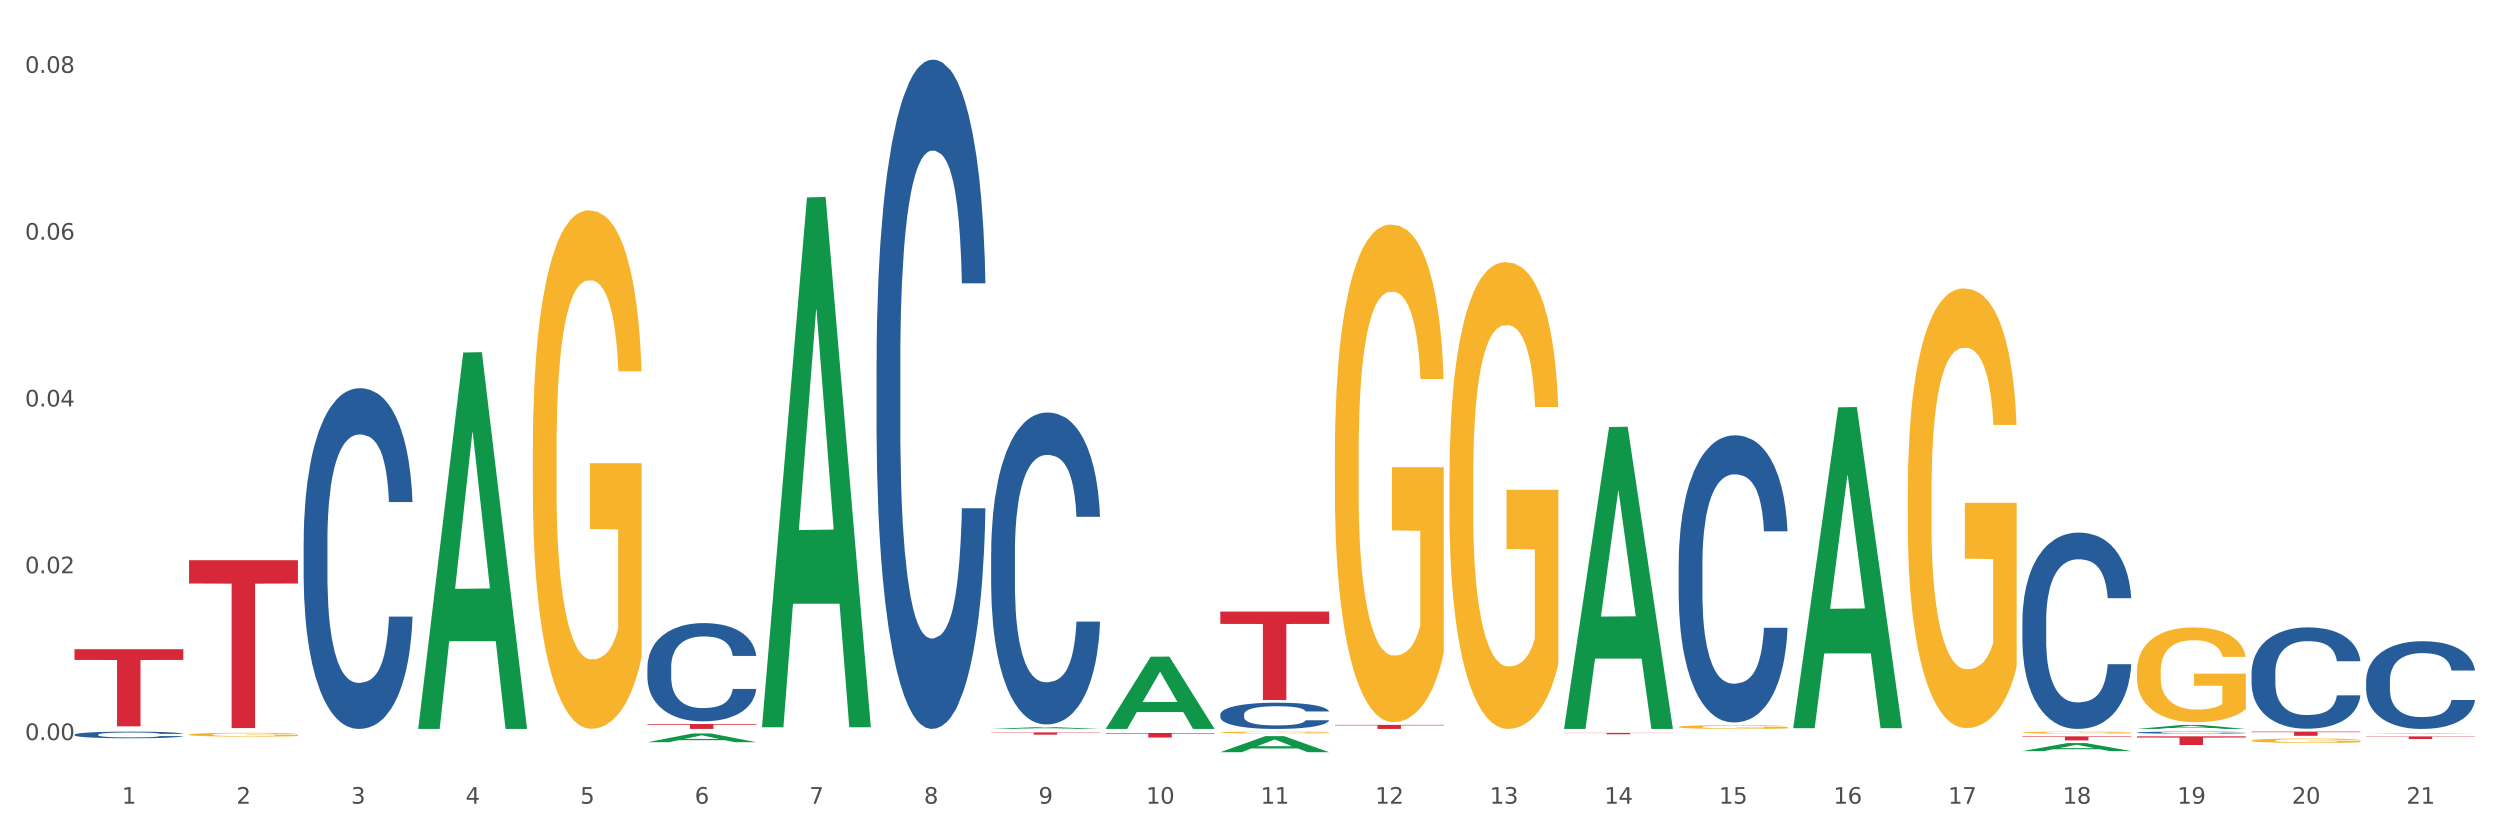 <?xml version="1.0" encoding="utf-8" standalone="no"?>
<!DOCTYPE svg PUBLIC "-//W3C//DTD SVG 1.1//EN"
  "http://www.w3.org/Graphics/SVG/1.1/DTD/svg11.dtd">
<svg xmlns:xlink="http://www.w3.org/1999/xlink" width="1080pt" height="360pt" viewBox="0 0 1080 360" xmlns="http://www.w3.org/2000/svg" version="1.1">
 <rect x="0" y="0" width="1080" height="360" fill="#333333" stroke="none"/>
 <defs>
  <style type="text/css">*{stroke-linejoin: round; stroke-linecap: butt}</style>
 </defs>
 <g id="figure_1">
  <g id="patch_1">
   <path d="M 0 360 
L 1080 360 
L 1080 0 
L 0 0 
z
" style="fill: #ffffff; stroke: #ffffff; stroke-linejoin: miter"/>
  </g>
  <g id="axes_1">
   <g id="matplotlib.axis_1">
    <g id="xtick_1">
     <g id="text_1">
      <!-- 1 -->
      <g style="fill: #4d4d4d" transform="translate(52.633 347.204) scale(0.096 -0.096)">
       <defs>
        <path id="DejaVuSans-31" d="M 794 531 
L 1825 531 
L 1825 4091 
L 703 3866 
L 703 4441 
L 1819 4666 
L 2450 4666 
L 2450 531 
L 3481 531 
L 3481 0 
L 794 0 
L 794 531 
z
" transform="scale(0.016)"/>
       </defs>
       <use xlink:href="#DejaVuSans-31"/>
      </g>
     </g>
    </g>
    <g id="xtick_2">
     <g id="text_2">
      <!-- 2 -->
      <g style="fill: #4d4d4d" transform="translate(102.133 347.204) scale(0.096 -0.096)">
       <defs>
        <path id="DejaVuSans-32" d="M 1228 531 
L 3431 531 
L 3431 0 
L 469 0 
L 469 531 
Q 828 903 1448 1529 
Q 2069 2156 2228 2338 
Q 2531 2678 2651 2914 
Q 2772 3150 2772 3378 
Q 2772 3750 2511 3984 
Q 2250 4219 1831 4219 
Q 1534 4219 1204 4116 
Q 875 4013 500 3803 
L 500 4441 
Q 881 4594 1212 4672 
Q 1544 4750 1819 4750 
Q 2544 4750 2975 4387 
Q 3406 4025 3406 3419 
Q 3406 3131 3298 2873 
Q 3191 2616 2906 2266 
Q 2828 2175 2409 1742 
Q 1991 1309 1228 531 
z
" transform="scale(0.016)"/>
       </defs>
       <use xlink:href="#DejaVuSans-32"/>
      </g>
     </g>
    </g>
    <g id="xtick_3">
     <g id="text_3">
      <!-- 3 -->
      <g style="fill: #4d4d4d" transform="translate(151.633 347.204) scale(0.096 -0.096)">
       <defs>
        <path id="DejaVuSans-33" d="M 2597 2516 
Q 3050 2419 3304 2112 
Q 3559 1806 3559 1356 
Q 3559 666 3084 287 
Q 2609 -91 1734 -91 
Q 1441 -91 1130 -33 
Q 819 25 488 141 
L 488 750 
Q 750 597 1062 519 
Q 1375 441 1716 441 
Q 2309 441 2620 675 
Q 2931 909 2931 1356 
Q 2931 1769 2642 2001 
Q 2353 2234 1838 2234 
L 1294 2234 
L 1294 2753 
L 1863 2753 
Q 2328 2753 2575 2939 
Q 2822 3125 2822 3475 
Q 2822 3834 2567 4026 
Q 2313 4219 1838 4219 
Q 1578 4219 1281 4162 
Q 984 4106 628 3988 
L 628 4550 
Q 988 4650 1302 4700 
Q 1616 4750 1894 4750 
Q 2613 4750 3031 4423 
Q 3450 4097 3450 3541 
Q 3450 3153 3228 2886 
Q 3006 2619 2597 2516 
z
" transform="scale(0.016)"/>
       </defs>
       <use xlink:href="#DejaVuSans-33"/>
      </g>
     </g>
    </g>
    <g id="xtick_4">
     <g id="text_4">
      <!-- 4 -->
      <g style="fill: #4d4d4d" transform="translate(201.133 347.204) scale(0.096 -0.096)">
       <defs>
        <path id="DejaVuSans-34" d="M 2419 4116 
L 825 1625 
L 2419 1625 
L 2419 4116 
z
M 2253 4666 
L 3047 4666 
L 3047 1625 
L 3713 1625 
L 3713 1100 
L 3047 1100 
L 3047 0 
L 2419 0 
L 2419 1100 
L 313 1100 
L 313 1709 
L 2253 4666 
z
" transform="scale(0.016)"/>
       </defs>
       <use xlink:href="#DejaVuSans-34"/>
      </g>
     </g>
    </g>
    <g id="xtick_5">
     <g id="text_5">
      <!-- 5 -->
      <g style="fill: #4d4d4d" transform="translate(250.633 347.204) scale(0.096 -0.096)">
       <defs>
        <path id="DejaVuSans-35" d="M 691 4666 
L 3169 4666 
L 3169 4134 
L 1269 4134 
L 1269 2991 
Q 1406 3038 1543 3061 
Q 1681 3084 1819 3084 
Q 2600 3084 3056 2656 
Q 3513 2228 3513 1497 
Q 3513 744 3044 326 
Q 2575 -91 1722 -91 
Q 1428 -91 1123 -41 
Q 819 9 494 109 
L 494 744 
Q 775 591 1075 516 
Q 1375 441 1709 441 
Q 2250 441 2565 725 
Q 2881 1009 2881 1497 
Q 2881 1984 2565 2268 
Q 2250 2553 1709 2553 
Q 1456 2553 1204 2497 
Q 953 2441 691 2322 
L 691 4666 
z
" transform="scale(0.016)"/>
       </defs>
       <use xlink:href="#DejaVuSans-35"/>
      </g>
     </g>
    </g>
    <g id="xtick_6">
     <g id="text_6">
      <!-- 6 -->
      <g style="fill: #4d4d4d" transform="translate(300.134 347.204) scale(0.096 -0.096)">
       <defs>
        <path id="DejaVuSans-36" d="M 2113 2584 
Q 1688 2584 1439 2293 
Q 1191 2003 1191 1497 
Q 1191 994 1439 701 
Q 1688 409 2113 409 
Q 2538 409 2786 701 
Q 3034 994 3034 1497 
Q 3034 2003 2786 2293 
Q 2538 2584 2113 2584 
z
M 3366 4563 
L 3366 3988 
Q 3128 4100 2886 4159 
Q 2644 4219 2406 4219 
Q 1781 4219 1451 3797 
Q 1122 3375 1075 2522 
Q 1259 2794 1537 2939 
Q 1816 3084 2150 3084 
Q 2853 3084 3261 2657 
Q 3669 2231 3669 1497 
Q 3669 778 3244 343 
Q 2819 -91 2113 -91 
Q 1303 -91 875 529 
Q 447 1150 447 2328 
Q 447 3434 972 4092 
Q 1497 4750 2381 4750 
Q 2619 4750 2861 4703 
Q 3103 4656 3366 4563 
z
" transform="scale(0.016)"/>
       </defs>
       <use xlink:href="#DejaVuSans-36"/>
      </g>
     </g>
    </g>
    <g id="xtick_7">
     <g id="text_7">
      <!-- 7 -->
      <g style="fill: #4d4d4d" transform="translate(349.634 347.204) scale(0.096 -0.096)">
       <defs>
        <path id="DejaVuSans-37" d="M 525 4666 
L 3525 4666 
L 3525 4397 
L 1831 0 
L 1172 0 
L 2766 4134 
L 525 4134 
L 525 4666 
z
" transform="scale(0.016)"/>
       </defs>
       <use xlink:href="#DejaVuSans-37"/>
      </g>
     </g>
    </g>
    <g id="xtick_8">
     <g id="text_8">
      <!-- 8 -->
      <g style="fill: #4d4d4d" transform="translate(399.134 347.204) scale(0.096 -0.096)">
       <defs>
        <path id="DejaVuSans-38" d="M 2034 2216 
Q 1584 2216 1326 1975 
Q 1069 1734 1069 1313 
Q 1069 891 1326 650 
Q 1584 409 2034 409 
Q 2484 409 2743 651 
Q 3003 894 3003 1313 
Q 3003 1734 2745 1975 
Q 2488 2216 2034 2216 
z
M 1403 2484 
Q 997 2584 770 2862 
Q 544 3141 544 3541 
Q 544 4100 942 4425 
Q 1341 4750 2034 4750 
Q 2731 4750 3128 4425 
Q 3525 4100 3525 3541 
Q 3525 3141 3298 2862 
Q 3072 2584 2669 2484 
Q 3125 2378 3379 2068 
Q 3634 1759 3634 1313 
Q 3634 634 3220 271 
Q 2806 -91 2034 -91 
Q 1263 -91 848 271 
Q 434 634 434 1313 
Q 434 1759 690 2068 
Q 947 2378 1403 2484 
z
M 1172 3481 
Q 1172 3119 1398 2916 
Q 1625 2713 2034 2713 
Q 2441 2713 2670 2916 
Q 2900 3119 2900 3481 
Q 2900 3844 2670 4047 
Q 2441 4250 2034 4250 
Q 1625 4250 1398 4047 
Q 1172 3844 1172 3481 
z
" transform="scale(0.016)"/>
       </defs>
       <use xlink:href="#DejaVuSans-38"/>
      </g>
     </g>
    </g>
    <g id="xtick_9">
     <g id="text_9">
      <!-- 9 -->
      <g style="fill: #4d4d4d" transform="translate(448.634 347.204) scale(0.096 -0.096)">
       <defs>
        <path id="DejaVuSans-39" d="M 703 97 
L 703 672 
Q 941 559 1184 500 
Q 1428 441 1663 441 
Q 2288 441 2617 861 
Q 2947 1281 2994 2138 
Q 2813 1869 2534 1725 
Q 2256 1581 1919 1581 
Q 1219 1581 811 2004 
Q 403 2428 403 3163 
Q 403 3881 828 4315 
Q 1253 4750 1959 4750 
Q 2769 4750 3195 4129 
Q 3622 3509 3622 2328 
Q 3622 1225 3098 567 
Q 2575 -91 1691 -91 
Q 1453 -91 1209 -44 
Q 966 3 703 97 
z
M 1959 2075 
Q 2384 2075 2632 2365 
Q 2881 2656 2881 3163 
Q 2881 3666 2632 3958 
Q 2384 4250 1959 4250 
Q 1534 4250 1286 3958 
Q 1038 3666 1038 3163 
Q 1038 2656 1286 2365 
Q 1534 2075 1959 2075 
z
" transform="scale(0.016)"/>
       </defs>
       <use xlink:href="#DejaVuSans-39"/>
      </g>
     </g>
    </g>
    <g id="xtick_10">
     <g id="text_10">
      <!-- 10 -->
      <g style="fill: #4d4d4d" transform="translate(495.079 347.204) scale(0.096 -0.096)">
       <defs>
        <path id="DejaVuSans-30" d="M 2034 4250 
Q 1547 4250 1301 3770 
Q 1056 3291 1056 2328 
Q 1056 1369 1301 889 
Q 1547 409 2034 409 
Q 2525 409 2770 889 
Q 3016 1369 3016 2328 
Q 3016 3291 2770 3770 
Q 2525 4250 2034 4250 
z
M 2034 4750 
Q 2819 4750 3233 4129 
Q 3647 3509 3647 2328 
Q 3647 1150 3233 529 
Q 2819 -91 2034 -91 
Q 1250 -91 836 529 
Q 422 1150 422 2328 
Q 422 3509 836 4129 
Q 1250 4750 2034 4750 
z
" transform="scale(0.016)"/>
       </defs>
       <use xlink:href="#DejaVuSans-31"/>
       <use xlink:href="#DejaVuSans-30" transform="translate(63.623 0)"/>
      </g>
     </g>
    </g>
    <g id="xtick_11">
     <g id="text_11">
      <!-- 11 -->
      <g style="fill: #4d4d4d" transform="translate(544.58 347.204) scale(0.096 -0.096)">
       <use xlink:href="#DejaVuSans-31"/>
       <use xlink:href="#DejaVuSans-31" transform="translate(63.623 0)"/>
      </g>
     </g>
    </g>
    <g id="xtick_12">
     <g id="text_12">
      <!-- 12 -->
      <g style="fill: #4d4d4d" transform="translate(594.08 347.204) scale(0.096 -0.096)">
       <use xlink:href="#DejaVuSans-31"/>
       <use xlink:href="#DejaVuSans-32" transform="translate(63.623 0)"/>
      </g>
     </g>
    </g>
    <g id="xtick_13">
     <g id="text_13">
      <!-- 13 -->
      <g style="fill: #4d4d4d" transform="translate(643.58 347.204) scale(0.096 -0.096)">
       <use xlink:href="#DejaVuSans-31"/>
       <use xlink:href="#DejaVuSans-33" transform="translate(63.623 0)"/>
      </g>
     </g>
    </g>
    <g id="xtick_14">
     <g id="text_14">
      <!-- 14 -->
      <g style="fill: #4d4d4d" transform="translate(693.08 347.204) scale(0.096 -0.096)">
       <use xlink:href="#DejaVuSans-31"/>
       <use xlink:href="#DejaVuSans-34" transform="translate(63.623 0)"/>
      </g>
     </g>
    </g>
    <g id="xtick_15">
     <g id="text_15">
      <!-- 15 -->
      <g style="fill: #4d4d4d" transform="translate(742.58 347.204) scale(0.096 -0.096)">
       <use xlink:href="#DejaVuSans-31"/>
       <use xlink:href="#DejaVuSans-35" transform="translate(63.623 0)"/>
      </g>
     </g>
    </g>
    <g id="xtick_16">
     <g id="text_16">
      <!-- 16 -->
      <g style="fill: #4d4d4d" transform="translate(792.08 347.204) scale(0.096 -0.096)">
       <use xlink:href="#DejaVuSans-31"/>
       <use xlink:href="#DejaVuSans-36" transform="translate(63.623 0)"/>
      </g>
     </g>
    </g>
    <g id="xtick_17">
     <g id="text_17">
      <!-- 17 -->
      <g style="fill: #4d4d4d" transform="translate(841.58 347.204) scale(0.096 -0.096)">
       <use xlink:href="#DejaVuSans-31"/>
       <use xlink:href="#DejaVuSans-37" transform="translate(63.623 0)"/>
      </g>
     </g>
    </g>
    <g id="xtick_18">
     <g id="text_18">
      <!-- 18 -->
      <g style="fill: #4d4d4d" transform="translate(891.08 347.204) scale(0.096 -0.096)">
       <use xlink:href="#DejaVuSans-31"/>
       <use xlink:href="#DejaVuSans-38" transform="translate(63.623 0)"/>
      </g>
     </g>
    </g>
    <g id="xtick_19">
     <g id="text_19">
      <!-- 19 -->
      <g style="fill: #4d4d4d" transform="translate(940.58 347.204) scale(0.096 -0.096)">
       <use xlink:href="#DejaVuSans-31"/>
       <use xlink:href="#DejaVuSans-39" transform="translate(63.623 0)"/>
      </g>
     </g>
    </g>
    <g id="xtick_20">
     <g id="text_20">
      <!-- 20 -->
      <g style="fill: #4d4d4d" transform="translate(990.08 347.204) scale(0.096 -0.096)">
       <use xlink:href="#DejaVuSans-32"/>
       <use xlink:href="#DejaVuSans-30" transform="translate(63.623 0)"/>
      </g>
     </g>
    </g>
    <g id="xtick_21">
     <g id="text_21">
      <!-- 21 -->
      <g style="fill: #4d4d4d" transform="translate(1039.58 347.204) scale(0.096 -0.096)">
       <use xlink:href="#DejaVuSans-32"/>
       <use xlink:href="#DejaVuSans-31" transform="translate(63.623 0)"/>
      </g>
     </g>
    </g>
    <g id="xtick_22"/>
    <g id="xtick_23"/>
    <g id="xtick_24"/>
    <g id="xtick_25"/>
    <g id="xtick_26"/>
    <g id="xtick_27"/>
    <g id="xtick_28"/>
    <g id="xtick_29"/>
    <g id="xtick_30"/>
    <g id="xtick_31"/>
    <g id="xtick_32"/>
    <g id="xtick_33"/>
    <g id="xtick_34"/>
    <g id="xtick_35"/>
    <g id="xtick_36"/>
    <g id="xtick_37"/>
    <g id="xtick_38"/>
    <g id="xtick_39"/>
    <g id="xtick_40"/>
    <g id="xtick_41"/>
   </g>
   <g id="matplotlib.axis_2">
    <g id="ytick_1">
     <g id="text_22">
      <!-- 0.00 -->
      <g style="fill: #4d4d4d" transform="translate(10.8 319.711) scale(0.096 -0.096)">
       <defs>
        <path id="DejaVuSans-2e" d="M 684 794 
L 1344 794 
L 1344 0 
L 684 0 
L 684 794 
z
" transform="scale(0.016)"/>
       </defs>
       <use xlink:href="#DejaVuSans-30"/>
       <use xlink:href="#DejaVuSans-2e" transform="translate(63.623 0)"/>
       <use xlink:href="#DejaVuSans-30" transform="translate(95.41 0)"/>
       <use xlink:href="#DejaVuSans-30" transform="translate(159.033 0)"/>
      </g>
     </g>
    </g>
    <g id="ytick_2">
     <g id="text_23">
      <!-- 0.02 -->
      <g style="fill: #4d4d4d" transform="translate(10.8 247.654) scale(0.096 -0.096)">
       <use xlink:href="#DejaVuSans-30"/>
       <use xlink:href="#DejaVuSans-2e" transform="translate(63.623 0)"/>
       <use xlink:href="#DejaVuSans-30" transform="translate(95.41 0)"/>
       <use xlink:href="#DejaVuSans-32" transform="translate(159.033 0)"/>
      </g>
     </g>
    </g>
    <g id="ytick_3">
     <g id="text_24">
      <!-- 0.04 -->
      <g style="fill: #4d4d4d" transform="translate(10.8 175.597) scale(0.096 -0.096)">
       <use xlink:href="#DejaVuSans-30"/>
       <use xlink:href="#DejaVuSans-2e" transform="translate(63.623 0)"/>
       <use xlink:href="#DejaVuSans-30" transform="translate(95.41 0)"/>
       <use xlink:href="#DejaVuSans-34" transform="translate(159.033 0)"/>
      </g>
     </g>
    </g>
    <g id="ytick_4">
     <g id="text_25">
      <!-- 0.06 -->
      <g style="fill: #4d4d4d" transform="translate(10.8 103.54) scale(0.096 -0.096)">
       <use xlink:href="#DejaVuSans-30"/>
       <use xlink:href="#DejaVuSans-2e" transform="translate(63.623 0)"/>
       <use xlink:href="#DejaVuSans-30" transform="translate(95.41 0)"/>
       <use xlink:href="#DejaVuSans-36" transform="translate(159.033 0)"/>
      </g>
     </g>
    </g>
    <g id="ytick_5">
     <g id="text_26">
      <!-- 0.08 -->
      <g style="fill: #4d4d4d" transform="translate(10.8 31.482) scale(0.096 -0.096)">
       <use xlink:href="#DejaVuSans-30"/>
       <use xlink:href="#DejaVuSans-2e" transform="translate(63.623 0)"/>
       <use xlink:href="#DejaVuSans-30" transform="translate(95.41 0)"/>
       <use xlink:href="#DejaVuSans-38" transform="translate(159.033 0)"/>
      </g>
     </g>
    </g>
    <g id="ytick_6"/>
    <g id="ytick_7"/>
    <g id="ytick_8"/>
    <g id="ytick_9"/>
   </g>
   <g id="PolyCollection_1">
    <path d="M 180.675 314.597 
L 180.723 314.444 
L 200.115 152.281 
L 208.163 152.128 
L 227.7 314.903 
L 218.392 314.903 
L 214.174 276.999 
L 194.152 276.999 
L 194.007 277.61 
L 189.935 314.903 
L 180.675 314.903 
L 180.675 314.597 
L 196.673 254.378 
L 211.653 254.225 
L 204.236 186.823 
L 204.139 186.517 
L 204.042 186.975 
L 196.625 254.225 
L 196.673 254.378 
L 180.675 314.597 
z
" clip-path="url(#pdf4fbc0bcd)" style="fill: #109648"/>
    <path d="M 923.175 318.108 
L 970.2 318.108 
L 970.2 318.627 
L 951.702 318.63 
L 951.702 321.845 
L 941.562 321.845 
L 941.562 318.63 
L 923.175 318.627 
L 923.175 318.111 
L 923.175 318.108 
z
" clip-path="url(#pdf4fbc0bcd)" style="fill: #d62839"/>
    <path d="M 81.675 317.335 
L 81.731 317.334 
L 81.731 317.28 
L 81.842 317.233 
L 82.397 317.121 
L 83.23 317.028 
L 83.84 316.978 
L 84.451 316.938 
L 85.173 316.897 
L 86.061 316.855 
L 87.671 316.794 
L 88.67 316.762 
L 89.892 316.729 
L 92.113 316.681 
L 93.723 316.654 
L 95.388 316.632 
L 98.109 316.605 
L 99.885 316.593 
L 101.773 316.584 
L 104.049 316.578 
L 105.77 316.576 
L 109.546 316.581 
L 112.766 316.594 
L 114.32 316.605 
L 116.319 316.623 
L 117.374 316.635 
L 119.095 316.659 
L 120.872 316.69 
L 122.093 316.717 
L 123.925 316.768 
L 125.313 316.819 
L 126.59 316.882 
L 127.256 316.926 
L 127.756 316.966 
L 128.2 317.013 
L 128.644 317.086 
L 118.651 317.086 
L 118.262 317.034 
L 117.652 316.984 
L 116.763 316.936 
L 115.986 316.906 
L 114.654 316.869 
L 113.432 316.845 
L 112.155 316.827 
L 110.601 316.812 
L 109.379 316.804 
L 107.658 316.798 
L 104.271 316.8 
L 101.995 316.812 
L 100.441 316.827 
L 99.441 316.84 
L 98.553 316.855 
L 97.554 316.876 
L 96.388 316.908 
L 95.555 316.936 
L 94.722 316.972 
L 94.056 317.008 
L 93.445 317.05 
L 92.945 317.095 
L 92.557 317.142 
L 92.224 317.199 
L 91.946 317.293 
L 91.946 317.499 
L 92.057 317.545 
L 92.335 317.607 
L 92.668 317.653 
L 93.223 317.709 
L 93.723 317.746 
L 94.667 317.8 
L 95.721 317.845 
L 96.554 317.874 
L 97.387 317.898 
L 98.831 317.931 
L 100.441 317.958 
L 101.829 317.974 
L 103.716 317.989 
L 104.993 317.995 
L 106.104 317.998 
L 108.824 317.998 
L 110.767 317.994 
L 112.932 317.983 
L 114.598 317.97 
L 115.986 317.953 
L 117.541 317.926 
L 118.54 317.901 
L 118.54 317.587 
L 106.326 317.586 
L 106.326 317.377 
L 128.7 317.377 
L 128.7 317.989 
L 127.756 318.021 
L 126.701 318.049 
L 125.591 318.075 
L 123.925 318.106 
L 121.927 318.136 
L 120.15 318.157 
L 118.262 318.175 
L 116.042 318.192 
L 113.155 318.207 
L 111.378 318.213 
L 109.157 318.217 
L 106.548 318.219 
L 104.271 318.216 
L 102.051 318.208 
L 99.719 318.195 
L 97.443 318.175 
L 95.721 318.156 
L 94 318.132 
L 92.168 318.1 
L 90.725 318.07 
L 89.614 318.043 
L 88.393 318.009 
L 87.06 317.964 
L 86.061 317.923 
L 85.173 317.881 
L 84.229 317.827 
L 83.563 317.781 
L 82.896 317.722 
L 82.508 317.679 
L 82.064 317.611 
L 81.731 317.517 
L 81.675 317.335 
z
" clip-path="url(#pdf4fbc0bcd)" style="fill: #f7b32b"/>
    <path d="M 675.675 316.585 
L 722.7 316.585 
L 722.7 316.672 
L 704.202 316.673 
L 704.202 317.209 
L 694.062 317.209 
L 694.062 316.673 
L 675.675 316.672 
L 675.675 316.586 
L 675.675 316.585 
z
" clip-path="url(#pdf4fbc0bcd)" style="fill: #d62839"/>
    <path d="M 576.675 313.141 
L 623.7 313.141 
L 623.7 313.386 
L 605.202 313.387 
L 605.202 314.903 
L 595.062 314.903 
L 595.062 313.387 
L 576.675 313.386 
L 576.675 313.143 
L 576.675 313.141 
z
" clip-path="url(#pdf4fbc0bcd)" style="fill: #d62839"/>
    <path d="M 527.175 264.215 
L 574.2 264.215 
L 574.2 269.522 
L 555.702 269.558 
L 555.702 302.404 
L 545.562 302.404 
L 545.562 269.558 
L 527.175 269.522 
L 527.175 264.251 
L 527.175 264.215 
z
" clip-path="url(#pdf4fbc0bcd)" style="fill: #d62839"/>
    <path d="M 477.675 316.651 
L 524.7 316.651 
L 524.7 316.926 
L 506.202 316.928 
L 506.202 318.629 
L 496.062 318.629 
L 496.062 316.928 
L 477.675 316.926 
L 477.675 316.653 
L 477.675 316.651 
z
" clip-path="url(#pdf4fbc0bcd)" style="fill: #d62839"/>
    <path d="M 428.175 316.4 
L 475.2 316.4 
L 475.2 316.535 
L 456.702 316.536 
L 456.702 317.371 
L 446.562 317.371 
L 446.562 316.536 
L 428.175 316.535 
L 428.175 316.401 
L 428.175 316.4 
z
" clip-path="url(#pdf4fbc0bcd)" style="fill: #d62839"/>
    <path d="M 279.675 312.782 
L 326.7 312.782 
L 326.7 313.077 
L 308.202 313.079 
L 308.202 314.903 
L 298.062 314.903 
L 298.062 313.079 
L 279.675 313.077 
L 279.675 312.784 
L 279.675 312.782 
z
" clip-path="url(#pdf4fbc0bcd)" style="fill: #d62839"/>
    <path d="M 81.675 241.997 
L 128.7 241.997 
L 128.7 252.076 
L 110.202 252.144 
L 110.202 314.526 
L 100.062 314.526 
L 100.062 252.144 
L 81.675 252.076 
L 81.675 242.065 
L 81.675 241.997 
z
" clip-path="url(#pdf4fbc0bcd)" style="fill: #d62839"/>
    <path d="M 32.175 280.452 
L 79.2 280.452 
L 79.2 285.084 
L 60.702 285.115 
L 60.702 313.783 
L 50.562 313.783 
L 50.562 285.115 
L 32.175 285.084 
L 32.175 280.483 
L 32.175 280.452 
z
" clip-path="url(#pdf4fbc0bcd)" style="fill: #d62839"/>
    <path d="M 32.175 317.355 
L 32.231 317.352 
L 32.231 317.279 
L 32.397 317.179 
L 33.009 316.995 
L 33.787 316.856 
L 35.121 316.694 
L 35.844 316.626 
L 36.789 316.549 
L 38.734 316.426 
L 40.957 316.321 
L 42.514 316.264 
L 43.681 316.227 
L 46.294 316.161 
L 47.794 316.132 
L 49.351 316.109 
L 50.685 316.093 
L 52.908 316.075 
L 54.687 316.067 
L 56.744 316.064 
L 58.467 316.067 
L 60.746 316.077 
L 64.081 316.109 
L 65.359 316.127 
L 67.082 316.159 
L 68.861 316.201 
L 70.306 316.243 
L 71.974 316.303 
L 73.697 316.382 
L 75.365 316.481 
L 76.532 316.573 
L 77.477 316.67 
L 78.311 316.788 
L 78.922 316.917 
L 79.2 317.024 
L 69.028 317.024 
L 68.75 316.927 
L 68.194 316.822 
L 67.638 316.751 
L 67.027 316.694 
L 66.082 316.628 
L 65.248 316.586 
L 63.859 316.536 
L 62.58 316.505 
L 61.524 316.486 
L 60.245 316.471 
L 57.522 316.455 
L 55.576 316.455 
L 54.353 316.46 
L 52.853 316.473 
L 51.574 316.492 
L 50.073 316.523 
L 48.906 316.557 
L 47.739 316.602 
L 47.072 316.633 
L 46.071 316.691 
L 45.404 316.738 
L 44.515 316.82 
L 44.015 316.877 
L 43.125 317.027 
L 42.736 317.137 
L 42.569 317.213 
L 42.458 317.297 
L 42.458 317.706 
L 42.792 317.89 
L 43.07 317.969 
L 43.514 318.058 
L 44.348 318.173 
L 45.571 318.286 
L 46.849 318.367 
L 47.906 318.417 
L 48.906 318.454 
L 49.907 318.483 
L 51.13 318.509 
L 52.13 318.525 
L 53.631 318.54 
L 55.41 318.548 
L 56.799 318.548 
L 59.634 318.535 
L 60.913 318.522 
L 62.135 318.504 
L 63.469 318.475 
L 64.526 318.443 
L 65.137 318.42 
L 66.138 318.37 
L 66.916 318.317 
L 67.583 318.257 
L 68.027 318.205 
L 68.528 318.126 
L 68.917 318.037 
L 69.028 317.99 
L 79.2 317.99 
L 78.978 318.084 
L 78.589 318.176 
L 77.81 318.299 
L 77.199 318.37 
L 76.254 318.456 
L 75.253 318.53 
L 73.864 318.611 
L 72.585 318.672 
L 71.251 318.724 
L 69.806 318.771 
L 67.194 318.837 
L 66.249 318.855 
L 64.248 318.887 
L 62.691 318.905 
L 60.412 318.923 
L 58.078 318.934 
L 55.632 318.936 
L 53.464 318.931 
L 51.074 318.915 
L 49.573 318.9 
L 47.906 318.876 
L 45.96 318.839 
L 44.126 318.795 
L 42.403 318.742 
L 40.791 318.682 
L 39.29 318.614 
L 37.344 318.501 
L 35.899 318.391 
L 34.843 318.289 
L 34.12 318.202 
L 33.398 318.092 
L 33.009 318.016 
L 32.397 317.832 
L 32.175 317.662 
L 32.175 317.355 
z
" clip-path="url(#pdf4fbc0bcd)" style="fill: #255c99"/>
    <path d="M 131.175 233.839 
L 131.231 233.705 
L 131.231 229.94 
L 131.397 224.832 
L 132.009 215.422 
L 132.787 208.296 
L 134.121 199.962 
L 134.844 196.466 
L 135.789 192.568 
L 137.734 186.249 
L 139.957 180.872 
L 141.514 177.914 
L 142.681 176.032 
L 145.294 172.671 
L 146.794 171.193 
L 148.351 169.983 
L 149.685 169.176 
L 151.908 168.235 
L 153.687 167.832 
L 155.744 167.697 
L 157.467 167.832 
L 159.746 168.369 
L 163.081 169.983 
L 164.359 170.924 
L 166.082 172.537 
L 167.861 174.688 
L 169.306 176.839 
L 170.974 179.931 
L 172.697 183.964 
L 174.365 189.072 
L 175.532 193.778 
L 176.477 198.752 
L 177.311 204.801 
L 177.922 211.388 
L 178.2 216.9 
L 168.028 216.9 
L 167.75 211.926 
L 167.194 206.549 
L 166.638 202.919 
L 166.027 199.962 
L 165.082 196.601 
L 164.248 194.45 
L 162.859 191.895 
L 161.58 190.282 
L 160.524 189.341 
L 159.245 188.535 
L 156.522 187.728 
L 154.576 187.728 
L 153.353 187.997 
L 151.853 188.669 
L 150.574 189.61 
L 149.073 191.223 
L 147.906 192.971 
L 146.739 195.256 
L 146.072 196.87 
L 145.071 199.827 
L 144.404 202.247 
L 143.515 206.414 
L 143.015 209.372 
L 142.125 217.035 
L 141.736 222.681 
L 141.569 226.58 
L 141.458 230.881 
L 141.458 251.853 
L 141.792 261.264 
L 142.07 265.297 
L 142.514 269.867 
L 143.348 275.783 
L 144.571 281.563 
L 145.849 285.731 
L 146.906 288.285 
L 147.906 290.167 
L 148.907 291.646 
L 150.13 292.99 
L 151.13 293.797 
L 152.631 294.603 
L 154.41 295.007 
L 155.799 295.007 
L 158.634 294.334 
L 159.912 293.662 
L 161.135 292.721 
L 162.469 291.243 
L 163.526 289.629 
L 164.137 288.419 
L 165.137 285.865 
L 165.916 283.176 
L 166.583 280.084 
L 167.027 277.396 
L 167.528 273.363 
L 167.917 268.792 
L 168.028 266.372 
L 178.2 266.372 
L 177.978 271.212 
L 177.589 275.917 
L 176.81 282.235 
L 176.199 285.865 
L 175.254 290.301 
L 174.253 294.066 
L 172.864 298.233 
L 171.585 301.325 
L 170.251 304.014 
L 168.806 306.434 
L 166.194 309.794 
L 165.249 310.735 
L 163.248 312.349 
L 161.691 313.29 
L 159.412 314.231 
L 157.078 314.769 
L 154.632 314.903 
L 152.464 314.634 
L 150.074 313.827 
L 148.573 313.021 
L 146.906 311.811 
L 144.96 309.929 
L 143.126 307.644 
L 141.403 304.955 
L 139.791 301.863 
L 138.29 298.368 
L 136.344 292.587 
L 134.899 286.941 
L 133.843 281.698 
L 133.12 277.261 
L 132.398 271.615 
L 132.009 267.716 
L 131.397 258.306 
L 131.175 249.568 
L 131.175 233.839 
z
" clip-path="url(#pdf4fbc0bcd)" style="fill: #255c99"/>
    <path d="M 279.675 288.246 
L 279.731 288.208 
L 279.731 287.122 
L 279.897 285.649 
L 280.509 282.936 
L 281.287 280.881 
L 282.621 278.478 
L 283.344 277.47 
L 284.289 276.346 
L 286.234 274.524 
L 288.457 272.973 
L 290.014 272.121 
L 291.181 271.578 
L 293.794 270.609 
L 295.294 270.182 
L 296.851 269.834 
L 298.185 269.601 
L 300.408 269.33 
L 302.187 269.213 
L 304.244 269.175 
L 305.967 269.213 
L 308.246 269.368 
L 311.581 269.834 
L 312.859 270.105 
L 314.582 270.57 
L 316.361 271.19 
L 317.806 271.811 
L 319.474 272.702 
L 321.197 273.865 
L 322.865 275.338 
L 324.032 276.695 
L 324.977 278.129 
L 325.811 279.873 
L 326.422 281.773 
L 326.7 283.362 
L 316.528 283.362 
L 316.25 281.928 
L 315.694 280.377 
L 315.138 279.331 
L 314.527 278.478 
L 313.582 277.509 
L 312.748 276.889 
L 311.359 276.152 
L 310.08 275.687 
L 309.024 275.416 
L 307.745 275.183 
L 305.022 274.95 
L 303.076 274.95 
L 301.853 275.028 
L 300.353 275.222 
L 299.074 275.493 
L 297.573 275.958 
L 296.406 276.462 
L 295.239 277.121 
L 294.572 277.586 
L 293.571 278.439 
L 292.904 279.137 
L 292.015 280.339 
L 291.515 281.191 
L 290.625 283.401 
L 290.236 285.029 
L 290.069 286.153 
L 289.958 287.394 
L 289.958 293.441 
L 290.292 296.154 
L 290.57 297.317 
L 291.014 298.635 
L 291.848 300.341 
L 293.071 302.008 
L 294.349 303.209 
L 295.406 303.946 
L 296.406 304.489 
L 297.407 304.915 
L 298.63 305.303 
L 299.63 305.535 
L 301.131 305.768 
L 302.91 305.884 
L 304.299 305.884 
L 307.134 305.69 
L 308.413 305.496 
L 309.635 305.225 
L 310.969 304.799 
L 312.026 304.334 
L 312.637 303.985 
L 313.637 303.248 
L 314.416 302.473 
L 315.083 301.581 
L 315.527 300.806 
L 316.028 299.643 
L 316.417 298.325 
L 316.528 297.627 
L 326.7 297.627 
L 326.478 299.023 
L 326.089 300.38 
L 325.31 302.201 
L 324.699 303.248 
L 323.754 304.527 
L 322.753 305.613 
L 321.364 306.814 
L 320.085 307.706 
L 318.751 308.481 
L 317.306 309.179 
L 314.694 310.148 
L 313.749 310.419 
L 311.748 310.885 
L 310.191 311.156 
L 307.912 311.427 
L 305.578 311.582 
L 303.132 311.621 
L 300.964 311.544 
L 298.574 311.311 
L 297.073 311.078 
L 295.406 310.73 
L 293.46 310.187 
L 291.626 309.528 
L 289.903 308.753 
L 288.291 307.861 
L 286.79 306.853 
L 284.844 305.186 
L 283.399 303.558 
L 282.343 302.046 
L 281.62 300.767 
L 280.898 299.139 
L 280.509 298.015 
L 279.897 295.302 
L 279.675 292.782 
L 279.675 288.246 
z
" clip-path="url(#pdf4fbc0bcd)" style="fill: #255c99"/>
    <path d="M 378.675 155.676 
L 378.731 155.412 
L 378.731 148.018 
L 378.897 137.984 
L 379.509 119.5 
L 380.287 105.505 
L 381.621 89.133 
L 382.344 82.268 
L 383.289 74.61 
L 385.234 62.199 
L 387.457 51.637 
L 389.014 45.828 
L 390.181 42.131 
L 392.794 35.53 
L 394.294 32.625 
L 395.851 30.248 
L 397.185 28.664 
L 399.408 26.816 
L 401.187 26.024 
L 403.244 25.759 
L 404.967 26.024 
L 407.246 27.08 
L 410.581 30.248 
L 411.859 32.097 
L 413.582 35.266 
L 415.361 39.491 
L 416.806 43.715 
L 418.474 49.789 
L 420.197 57.711 
L 421.865 67.745 
L 423.032 76.987 
L 423.977 86.757 
L 424.811 98.639 
L 425.422 111.578 
L 425.7 122.405 
L 415.528 122.405 
L 415.25 112.635 
L 414.694 102.072 
L 414.138 94.943 
L 413.527 89.133 
L 412.582 82.532 
L 411.748 78.307 
L 410.359 73.29 
L 409.08 70.121 
L 408.024 68.273 
L 406.745 66.688 
L 404.022 65.104 
L 402.076 65.104 
L 400.853 65.632 
L 399.353 66.953 
L 398.074 68.801 
L 396.573 71.97 
L 395.406 75.402 
L 394.239 79.891 
L 393.572 83.06 
L 392.571 88.869 
L 391.904 93.622 
L 391.015 101.808 
L 390.515 107.617 
L 389.625 122.669 
L 389.236 133.759 
L 389.069 141.417 
L 388.958 149.867 
L 388.958 191.06 
L 389.292 209.544 
L 389.57 217.466 
L 390.014 226.444 
L 390.848 238.062 
L 392.071 249.417 
L 393.349 257.602 
L 394.406 262.619 
L 395.406 266.316 
L 396.407 269.221 
L 397.63 271.862 
L 398.63 273.446 
L 400.131 275.03 
L 401.91 275.822 
L 403.299 275.822 
L 406.134 274.502 
L 407.413 273.182 
L 408.635 271.333 
L 409.969 268.429 
L 411.026 265.26 
L 411.637 262.884 
L 412.637 257.866 
L 413.416 252.585 
L 414.083 246.512 
L 414.527 241.231 
L 415.028 233.309 
L 415.417 224.331 
L 415.528 219.578 
L 425.7 219.578 
L 425.478 229.084 
L 425.089 238.326 
L 424.31 250.737 
L 423.699 257.866 
L 422.754 266.58 
L 421.753 273.974 
L 420.364 282.16 
L 419.085 288.233 
L 417.751 293.514 
L 416.306 298.267 
L 413.694 304.869 
L 412.749 306.717 
L 410.748 309.886 
L 409.191 311.734 
L 406.912 313.583 
L 404.578 314.639 
L 402.132 314.903 
L 399.964 314.375 
L 397.574 312.79 
L 396.073 311.206 
L 394.406 308.83 
L 392.46 305.133 
L 390.626 300.644 
L 388.903 295.363 
L 387.291 289.289 
L 385.79 282.424 
L 383.844 271.069 
L 382.399 259.979 
L 381.343 249.681 
L 380.62 240.967 
L 379.898 229.876 
L 379.509 222.219 
L 378.897 203.735 
L 378.675 186.571 
L 378.675 155.676 
z
" clip-path="url(#pdf4fbc0bcd)" style="fill: #255c99"/>
    <path d="M 972.675 316.064 
L 1019.7 316.064 
L 1019.7 316.316 
L 1001.202 316.318 
L 1001.202 317.877 
L 991.062 317.877 
L 991.062 316.318 
L 972.675 316.316 
L 972.675 316.066 
L 972.675 316.064 
z
" clip-path="url(#pdf4fbc0bcd)" style="fill: #d62839"/>
    <path d="M 428.175 238.753 
L 428.231 238.63 
L 428.231 235.184 
L 428.397 230.507 
L 429.009 221.892 
L 429.787 215.369 
L 431.121 207.739 
L 431.844 204.539 
L 432.789 200.97 
L 434.734 195.185 
L 436.957 190.263 
L 438.514 187.555 
L 439.681 185.832 
L 442.294 182.755 
L 443.794 181.401 
L 445.351 180.294 
L 446.685 179.555 
L 448.908 178.694 
L 450.687 178.325 
L 452.744 178.202 
L 454.467 178.325 
L 456.746 178.817 
L 460.081 180.294 
L 461.359 181.155 
L 463.082 182.632 
L 464.861 184.601 
L 466.306 186.57 
L 467.974 189.401 
L 469.697 193.093 
L 471.365 197.77 
L 472.532 202.077 
L 473.477 206.631 
L 474.311 212.169 
L 474.922 218.2 
L 475.2 223.246 
L 465.028 223.246 
L 464.75 218.692 
L 464.194 213.769 
L 463.638 210.446 
L 463.027 207.739 
L 462.082 204.662 
L 461.248 202.693 
L 459.859 200.354 
L 458.58 198.878 
L 457.524 198.016 
L 456.245 197.278 
L 453.522 196.539 
L 451.576 196.539 
L 450.353 196.785 
L 448.853 197.401 
L 447.574 198.262 
L 446.073 199.739 
L 444.906 201.339 
L 443.739 203.431 
L 443.072 204.908 
L 442.071 207.616 
L 441.404 209.831 
L 440.515 213.646 
L 440.015 216.354 
L 439.125 223.369 
L 438.736 228.538 
L 438.569 232.107 
L 438.458 236.045 
L 438.458 255.244 
L 438.792 263.859 
L 439.07 267.551 
L 439.514 271.736 
L 440.348 277.151 
L 441.571 282.443 
L 442.849 286.258 
L 443.906 288.596 
L 444.906 290.319 
L 445.907 291.673 
L 447.13 292.904 
L 448.13 293.642 
L 449.631 294.381 
L 451.41 294.75 
L 452.799 294.75 
L 455.634 294.135 
L 456.913 293.519 
L 458.135 292.658 
L 459.469 291.304 
L 460.526 289.827 
L 461.137 288.72 
L 462.137 286.381 
L 462.916 283.92 
L 463.583 281.089 
L 464.027 278.628 
L 464.528 274.936 
L 464.917 270.751 
L 465.028 268.536 
L 475.2 268.536 
L 474.978 272.966 
L 474.589 277.274 
L 473.81 283.058 
L 473.199 286.381 
L 472.254 290.443 
L 471.253 293.889 
L 469.864 297.704 
L 468.585 300.534 
L 467.251 302.996 
L 465.806 305.211 
L 463.194 308.288 
L 462.249 309.149 
L 460.248 310.626 
L 458.691 311.488 
L 456.412 312.349 
L 454.078 312.842 
L 451.632 312.965 
L 449.464 312.718 
L 447.074 311.98 
L 445.573 311.242 
L 443.906 310.134 
L 441.96 308.411 
L 440.126 306.319 
L 438.403 303.857 
L 436.791 301.027 
L 435.29 297.827 
L 433.344 292.535 
L 431.899 287.366 
L 430.843 282.566 
L 430.12 278.505 
L 429.398 273.336 
L 429.009 269.767 
L 428.397 261.152 
L 428.175 253.152 
L 428.175 238.753 
z
" clip-path="url(#pdf4fbc0bcd)" style="fill: #255c99"/>
    <path d="M 725.175 243.797 
L 725.231 243.684 
L 725.231 240.512 
L 725.397 236.206 
L 726.009 228.276 
L 726.787 222.271 
L 728.121 215.247 
L 728.844 212.301 
L 729.789 209.016 
L 731.734 203.691 
L 733.957 199.159 
L 735.514 196.667 
L 736.681 195.08 
L 739.294 192.248 
L 740.794 191.002 
L 742.351 189.982 
L 743.685 189.302 
L 745.908 188.509 
L 747.687 188.169 
L 749.744 188.056 
L 751.467 188.169 
L 753.746 188.623 
L 757.081 189.982 
L 758.359 190.775 
L 760.082 192.135 
L 761.861 193.947 
L 763.306 195.76 
L 764.974 198.366 
L 766.697 201.765 
L 768.365 206.07 
L 769.532 210.035 
L 770.477 214.227 
L 771.311 219.325 
L 771.922 224.877 
L 772.2 229.522 
L 762.028 229.522 
L 761.75 225.33 
L 761.194 220.798 
L 760.638 217.739 
L 760.027 215.247 
L 759.082 212.415 
L 758.248 210.602 
L 756.859 208.449 
L 755.58 207.09 
L 754.524 206.297 
L 753.245 205.617 
L 750.522 204.937 
L 748.576 204.937 
L 747.353 205.164 
L 745.853 205.73 
L 744.574 206.523 
L 743.073 207.883 
L 741.906 209.356 
L 740.739 211.282 
L 740.072 212.641 
L 739.071 215.134 
L 738.404 217.173 
L 737.515 220.685 
L 737.015 223.177 
L 736.125 229.635 
L 735.736 234.394 
L 735.569 237.679 
L 735.458 241.305 
L 735.458 258.979 
L 735.792 266.909 
L 736.07 270.308 
L 736.514 274.16 
L 737.348 279.145 
L 738.571 284.017 
L 739.849 287.529 
L 740.906 289.681 
L 741.906 291.268 
L 742.907 292.514 
L 744.13 293.647 
L 745.13 294.327 
L 746.631 295.006 
L 748.41 295.346 
L 749.799 295.346 
L 752.634 294.78 
L 753.913 294.213 
L 755.135 293.42 
L 756.469 292.174 
L 757.526 290.814 
L 758.137 289.795 
L 759.138 287.642 
L 759.916 285.376 
L 760.583 282.771 
L 761.027 280.505 
L 761.528 277.106 
L 761.917 273.254 
L 762.028 271.214 
L 772.2 271.214 
L 771.978 275.293 
L 771.589 279.258 
L 770.81 284.583 
L 770.199 287.642 
L 769.254 291.381 
L 768.253 294.553 
L 766.864 298.065 
L 765.585 300.671 
L 764.251 302.937 
L 762.806 304.976 
L 760.194 307.809 
L 759.249 308.602 
L 757.248 309.961 
L 755.691 310.754 
L 753.412 311.547 
L 751.078 312.001 
L 748.632 312.114 
L 746.464 311.887 
L 744.074 311.207 
L 742.573 310.528 
L 740.906 309.508 
L 738.96 307.922 
L 737.126 305.996 
L 735.403 303.73 
L 733.791 301.124 
L 732.29 298.179 
L 730.344 293.307 
L 728.899 288.549 
L 727.843 284.13 
L 727.12 280.391 
L 726.398 275.633 
L 726.009 272.347 
L 725.397 264.417 
L 725.175 257.053 
L 725.175 243.797 
z
" clip-path="url(#pdf4fbc0bcd)" style="fill: #255c99"/>
    <path d="M 873.675 268.193 
L 873.731 268.115 
L 873.731 265.946 
L 873.897 263.003 
L 874.509 257.58 
L 875.287 253.475 
L 876.621 248.672 
L 877.344 246.658 
L 878.289 244.411 
L 880.234 240.771 
L 882.457 237.672 
L 884.014 235.968 
L 885.181 234.883 
L 887.794 232.947 
L 889.294 232.095 
L 890.851 231.397 
L 892.185 230.933 
L 894.408 230.39 
L 896.187 230.158 
L 898.244 230.081 
L 899.967 230.158 
L 902.246 230.468 
L 905.581 231.397 
L 906.859 231.94 
L 908.582 232.869 
L 910.361 234.109 
L 911.806 235.348 
L 913.474 237.13 
L 915.197 239.454 
L 916.865 242.397 
L 918.032 245.109 
L 918.977 247.975 
L 919.811 251.46 
L 920.422 255.256 
L 920.7 258.432 
L 910.528 258.432 
L 910.25 255.566 
L 909.694 252.468 
L 909.138 250.376 
L 908.527 248.672 
L 907.582 246.735 
L 906.748 245.496 
L 905.359 244.024 
L 904.08 243.094 
L 903.024 242.552 
L 901.745 242.087 
L 899.022 241.623 
L 897.076 241.623 
L 895.853 241.778 
L 894.353 242.165 
L 893.074 242.707 
L 891.573 243.637 
L 890.406 244.644 
L 889.239 245.961 
L 888.572 246.89 
L 887.571 248.594 
L 886.904 249.989 
L 886.015 252.39 
L 885.515 254.094 
L 884.625 258.51 
L 884.236 261.763 
L 884.069 264.01 
L 883.958 266.488 
L 883.958 278.573 
L 884.292 283.995 
L 884.57 286.319 
L 885.014 288.953 
L 885.848 292.361 
L 887.071 295.692 
L 888.349 298.093 
L 889.406 299.565 
L 890.406 300.65 
L 891.407 301.502 
L 892.63 302.276 
L 893.63 302.741 
L 895.131 303.206 
L 896.91 303.438 
L 898.299 303.438 
L 901.134 303.051 
L 902.413 302.664 
L 903.635 302.122 
L 904.969 301.269 
L 906.026 300.34 
L 906.637 299.643 
L 907.638 298.171 
L 908.416 296.622 
L 909.083 294.84 
L 909.527 293.291 
L 910.028 290.967 
L 910.417 288.333 
L 910.528 286.939 
L 920.7 286.939 
L 920.478 289.727 
L 920.089 292.439 
L 919.31 296.079 
L 918.699 298.171 
L 917.754 300.727 
L 916.753 302.896 
L 915.364 305.298 
L 914.085 307.079 
L 912.751 308.628 
L 911.306 310.023 
L 908.694 311.959 
L 907.749 312.502 
L 905.748 313.431 
L 904.191 313.973 
L 901.912 314.516 
L 899.578 314.825 
L 897.132 314.903 
L 894.964 314.748 
L 892.574 314.283 
L 891.073 313.818 
L 889.406 313.121 
L 887.46 312.037 
L 885.626 310.72 
L 883.903 309.171 
L 882.291 307.389 
L 880.79 305.375 
L 878.844 302.044 
L 877.399 298.791 
L 876.343 295.77 
L 875.62 293.213 
L 874.898 289.96 
L 874.509 287.713 
L 873.897 282.291 
L 873.675 277.256 
L 873.675 268.193 
z
" clip-path="url(#pdf4fbc0bcd)" style="fill: #255c99"/>
    <path d="M 923.175 316.461 
L 923.231 316.46 
L 923.231 316.437 
L 923.397 316.407 
L 924.009 316.35 
L 924.787 316.307 
L 926.121 316.258 
L 926.844 316.237 
L 927.789 316.213 
L 929.734 316.175 
L 931.957 316.143 
L 933.514 316.125 
L 934.681 316.114 
L 937.294 316.094 
L 938.794 316.085 
L 940.351 316.078 
L 941.685 316.073 
L 943.908 316.067 
L 945.687 316.065 
L 947.744 316.064 
L 949.467 316.065 
L 951.746 316.068 
L 955.081 316.078 
L 956.359 316.084 
L 958.082 316.093 
L 959.861 316.106 
L 961.306 316.119 
L 962.974 316.137 
L 964.697 316.162 
L 966.365 316.192 
L 967.532 316.22 
L 968.477 316.25 
L 969.311 316.287 
L 969.922 316.326 
L 970.2 316.359 
L 960.028 316.359 
L 959.75 316.329 
L 959.194 316.297 
L 958.638 316.275 
L 958.027 316.258 
L 957.082 316.237 
L 956.248 316.224 
L 954.859 316.209 
L 953.58 316.2 
L 952.524 316.194 
L 951.245 316.189 
L 948.522 316.184 
L 946.576 316.184 
L 945.353 316.186 
L 943.853 316.19 
L 942.574 316.195 
L 941.073 316.205 
L 939.906 316.216 
L 938.739 316.229 
L 938.072 316.239 
L 937.071 316.257 
L 936.404 316.271 
L 935.515 316.296 
L 935.015 316.314 
L 934.125 316.36 
L 933.736 316.394 
L 933.569 316.417 
L 933.458 316.443 
L 933.458 316.568 
L 933.792 316.625 
L 934.07 316.649 
L 934.514 316.676 
L 935.348 316.712 
L 936.571 316.747 
L 937.849 316.771 
L 938.906 316.787 
L 939.906 316.798 
L 940.907 316.807 
L 942.13 316.815 
L 943.13 316.82 
L 944.631 316.825 
L 946.41 316.827 
L 947.799 316.827 
L 950.634 316.823 
L 951.913 316.819 
L 953.135 316.813 
L 954.469 316.805 
L 955.526 316.795 
L 956.137 316.788 
L 957.138 316.772 
L 957.916 316.756 
L 958.583 316.738 
L 959.027 316.722 
L 959.528 316.697 
L 959.917 316.67 
L 960.028 316.655 
L 970.2 316.655 
L 969.978 316.684 
L 969.589 316.713 
L 968.81 316.751 
L 968.199 316.772 
L 967.254 316.799 
L 966.253 316.821 
L 964.864 316.846 
L 963.585 316.865 
L 962.251 316.881 
L 960.806 316.896 
L 958.194 316.916 
L 957.249 316.921 
L 955.248 316.931 
L 953.691 316.937 
L 951.412 316.942 
L 949.078 316.946 
L 946.632 316.946 
L 944.464 316.945 
L 942.074 316.94 
L 940.573 316.935 
L 938.906 316.928 
L 936.96 316.916 
L 935.126 316.903 
L 933.403 316.887 
L 931.791 316.868 
L 930.29 316.847 
L 928.344 316.813 
L 926.899 316.779 
L 925.843 316.747 
L 925.12 316.721 
L 924.398 316.687 
L 924.009 316.664 
L 923.397 316.607 
L 923.175 316.555 
L 923.175 316.461 
z
" clip-path="url(#pdf4fbc0bcd)" style="fill: #255c99"/>
    <path d="M 972.675 290.7 
L 972.731 290.66 
L 972.731 289.54 
L 972.897 288.021 
L 973.509 285.222 
L 974.287 283.103 
L 975.621 280.624 
L 976.344 279.585 
L 977.289 278.425 
L 979.234 276.546 
L 981.457 274.947 
L 983.014 274.068 
L 984.181 273.508 
L 986.794 272.508 
L 988.294 272.068 
L 989.851 271.709 
L 991.185 271.469 
L 993.408 271.189 
L 995.187 271.069 
L 997.244 271.029 
L 998.967 271.069 
L 1001.246 271.229 
L 1004.581 271.709 
L 1005.859 271.989 
L 1007.582 272.468 
L 1009.361 273.108 
L 1010.806 273.748 
L 1012.474 274.667 
L 1014.197 275.867 
L 1015.865 277.386 
L 1017.032 278.785 
L 1017.977 280.265 
L 1018.811 282.064 
L 1019.422 284.023 
L 1019.7 285.662 
L 1009.528 285.662 
L 1009.25 284.183 
L 1008.694 282.584 
L 1008.138 281.504 
L 1007.527 280.624 
L 1006.582 279.625 
L 1005.748 278.985 
L 1004.359 278.226 
L 1003.08 277.746 
L 1002.024 277.466 
L 1000.745 277.226 
L 998.022 276.986 
L 996.076 276.986 
L 994.853 277.066 
L 993.353 277.266 
L 992.074 277.546 
L 990.573 278.026 
L 989.406 278.545 
L 988.239 279.225 
L 987.572 279.705 
L 986.571 280.584 
L 985.904 281.304 
L 985.015 282.544 
L 984.515 283.423 
L 983.625 285.702 
L 983.236 287.381 
L 983.069 288.541 
L 982.958 289.82 
L 982.958 296.057 
L 983.292 298.856 
L 983.57 300.055 
L 984.014 301.415 
L 984.848 303.174 
L 986.071 304.893 
L 987.349 306.133 
L 988.406 306.892 
L 989.406 307.452 
L 990.407 307.892 
L 991.63 308.292 
L 992.63 308.531 
L 994.131 308.771 
L 995.91 308.891 
L 997.299 308.891 
L 1000.134 308.691 
L 1001.413 308.491 
L 1002.635 308.212 
L 1003.969 307.772 
L 1005.026 307.292 
L 1005.637 306.932 
L 1006.638 306.173 
L 1007.416 305.373 
L 1008.083 304.453 
L 1008.527 303.654 
L 1009.028 302.454 
L 1009.417 301.095 
L 1009.528 300.375 
L 1019.7 300.375 
L 1019.478 301.815 
L 1019.089 303.214 
L 1018.31 305.093 
L 1017.699 306.173 
L 1016.754 307.492 
L 1015.753 308.611 
L 1014.364 309.851 
L 1013.085 310.77 
L 1011.751 311.57 
L 1010.306 312.29 
L 1007.694 313.289 
L 1006.749 313.569 
L 1004.748 314.049 
L 1003.191 314.329 
L 1000.912 314.609 
L 998.578 314.769 
L 996.132 314.809 
L 993.964 314.729 
L 991.574 314.489 
L 990.073 314.249 
L 988.406 313.889 
L 986.46 313.329 
L 984.626 312.65 
L 982.903 311.85 
L 981.291 310.93 
L 979.79 309.891 
L 977.844 308.172 
L 976.399 306.492 
L 975.343 304.933 
L 974.62 303.614 
L 973.898 301.935 
L 973.509 300.775 
L 972.897 297.976 
L 972.675 295.378 
L 972.675 290.7 
z
" clip-path="url(#pdf4fbc0bcd)" style="fill: #255c99"/>
    <path d="M 1022.175 294.034 
L 1022.231 294 
L 1022.231 293.031 
L 1022.397 291.716 
L 1023.009 289.293 
L 1023.787 287.459 
L 1025.121 285.313 
L 1025.844 284.413 
L 1026.789 283.41 
L 1028.734 281.783 
L 1030.957 280.399 
L 1032.514 279.637 
L 1033.681 279.153 
L 1036.294 278.288 
L 1037.794 277.907 
L 1039.351 277.596 
L 1040.685 277.388 
L 1042.908 277.146 
L 1044.687 277.042 
L 1046.744 277.007 
L 1048.467 277.042 
L 1050.746 277.18 
L 1054.081 277.596 
L 1055.359 277.838 
L 1057.082 278.253 
L 1058.861 278.807 
L 1060.306 279.361 
L 1061.974 280.157 
L 1063.697 281.195 
L 1065.365 282.51 
L 1066.532 283.721 
L 1067.477 285.002 
L 1068.311 286.559 
L 1068.922 288.255 
L 1069.2 289.674 
L 1059.028 289.674 
L 1058.75 288.393 
L 1058.194 287.009 
L 1057.638 286.075 
L 1057.027 285.313 
L 1056.082 284.448 
L 1055.248 283.894 
L 1053.859 283.237 
L 1052.58 282.821 
L 1051.524 282.579 
L 1050.245 282.371 
L 1047.522 282.164 
L 1045.576 282.164 
L 1044.353 282.233 
L 1042.853 282.406 
L 1041.574 282.648 
L 1040.073 283.064 
L 1038.906 283.514 
L 1037.739 284.102 
L 1037.072 284.517 
L 1036.071 285.279 
L 1035.404 285.901 
L 1034.515 286.974 
L 1034.015 287.736 
L 1033.125 289.708 
L 1032.736 291.162 
L 1032.569 292.166 
L 1032.458 293.273 
L 1032.458 298.672 
L 1032.792 301.094 
L 1033.07 302.133 
L 1033.514 303.309 
L 1034.348 304.832 
L 1035.571 306.32 
L 1036.849 307.393 
L 1037.906 308.051 
L 1038.906 308.535 
L 1039.907 308.916 
L 1041.13 309.262 
L 1042.13 309.47 
L 1043.631 309.677 
L 1045.41 309.781 
L 1046.799 309.781 
L 1049.634 309.608 
L 1050.912 309.435 
L 1052.135 309.193 
L 1053.469 308.812 
L 1054.526 308.397 
L 1055.137 308.085 
L 1056.138 307.428 
L 1056.916 306.735 
L 1057.583 305.94 
L 1058.027 305.247 
L 1058.528 304.209 
L 1058.917 303.032 
L 1059.028 302.409 
L 1069.2 302.409 
L 1068.978 303.655 
L 1068.589 304.867 
L 1067.81 306.493 
L 1067.199 307.428 
L 1066.254 308.57 
L 1065.253 309.539 
L 1063.864 310.612 
L 1062.585 311.408 
L 1061.251 312.1 
L 1059.806 312.723 
L 1057.194 313.588 
L 1056.249 313.83 
L 1054.248 314.245 
L 1052.691 314.488 
L 1050.412 314.73 
L 1048.078 314.868 
L 1045.632 314.903 
L 1043.464 314.834 
L 1041.074 314.626 
L 1039.573 314.418 
L 1037.906 314.107 
L 1035.96 313.622 
L 1034.126 313.034 
L 1032.403 312.342 
L 1030.791 311.546 
L 1029.29 310.646 
L 1027.344 309.158 
L 1025.899 307.705 
L 1024.843 306.355 
L 1024.12 305.213 
L 1023.398 303.759 
L 1023.009 302.756 
L 1022.397 300.333 
L 1022.175 298.083 
L 1022.175 294.034 
z
" clip-path="url(#pdf4fbc0bcd)" style="fill: #255c99"/>
    <path d="M 972.675 319.92 
L 972.731 319.919 
L 972.731 319.856 
L 972.842 319.802 
L 973.397 319.671 
L 974.23 319.563 
L 974.84 319.505 
L 975.451 319.458 
L 976.173 319.411 
L 977.061 319.362 
L 978.671 319.291 
L 979.67 319.254 
L 980.892 319.216 
L 983.113 319.16 
L 984.723 319.129 
L 986.388 319.103 
L 989.109 319.071 
L 990.885 319.057 
L 992.773 319.047 
L 995.049 319.04 
L 996.77 319.038 
L 1000.546 319.043 
L 1003.766 319.059 
L 1005.32 319.071 
L 1007.319 319.092 
L 1008.374 319.106 
L 1010.095 319.134 
L 1011.872 319.171 
L 1013.093 319.202 
L 1014.925 319.261 
L 1016.313 319.321 
L 1017.59 319.394 
L 1018.256 319.444 
L 1018.756 319.491 
L 1019.2 319.545 
L 1019.644 319.631 
L 1009.651 319.631 
L 1009.262 319.57 
L 1008.652 319.512 
L 1007.763 319.457 
L 1006.986 319.422 
L 1005.654 319.378 
L 1004.432 319.35 
L 1003.155 319.329 
L 1001.601 319.312 
L 1000.379 319.303 
L 998.658 319.296 
L 995.271 319.298 
L 992.995 319.312 
L 991.441 319.329 
L 990.441 319.345 
L 989.553 319.362 
L 988.554 319.387 
L 987.388 319.423 
L 986.555 319.457 
L 985.722 319.498 
L 985.056 319.54 
L 984.445 319.589 
L 983.945 319.641 
L 983.557 319.695 
L 983.224 319.762 
L 982.946 319.872 
L 982.946 320.11 
L 983.057 320.164 
L 983.335 320.236 
L 983.668 320.29 
L 984.223 320.354 
L 984.723 320.398 
L 985.667 320.461 
L 986.721 320.513 
L 987.554 320.546 
L 988.387 320.574 
L 989.831 320.612 
L 991.441 320.644 
L 992.829 320.663 
L 994.716 320.68 
L 995.993 320.687 
L 997.104 320.691 
L 999.824 320.691 
L 1001.767 320.686 
L 1003.932 320.674 
L 1005.598 320.658 
L 1006.986 320.639 
L 1008.541 320.607 
L 1009.54 320.578 
L 1009.54 320.213 
L 997.326 320.211 
L 997.326 319.969 
L 1019.7 319.969 
L 1019.7 320.68 
L 1018.756 320.717 
L 1017.701 320.75 
L 1016.591 320.78 
L 1014.925 320.816 
L 1012.927 320.851 
L 1011.15 320.876 
L 1009.262 320.897 
L 1007.042 320.916 
L 1004.155 320.933 
L 1002.378 320.94 
L 1000.157 320.945 
L 997.548 320.947 
L 995.271 320.944 
L 993.051 320.935 
L 990.719 320.919 
L 988.443 320.897 
L 986.721 320.874 
L 985 320.846 
L 983.168 320.809 
L 981.725 320.775 
L 980.614 320.743 
L 979.393 320.703 
L 978.06 320.651 
L 977.061 320.604 
L 976.173 320.555 
L 975.229 320.492 
L 974.563 320.438 
L 973.896 320.37 
L 973.508 320.32 
L 973.064 320.241 
L 972.731 320.131 
L 972.675 319.92 
z
" clip-path="url(#pdf4fbc0bcd)" style="fill: #f7b32b"/>
    <path d="M 923.175 289.98 
L 923.231 289.942 
L 923.231 288.596 
L 923.342 287.438 
L 923.897 284.634 
L 924.73 282.316 
L 925.34 281.082 
L 925.951 280.073 
L 926.673 279.064 
L 927.561 278.017 
L 929.171 276.484 
L 930.17 275.699 
L 931.392 274.877 
L 933.613 273.68 
L 935.223 273.007 
L 936.888 272.447 
L 939.609 271.774 
L 941.385 271.475 
L 943.273 271.25 
L 945.549 271.101 
L 947.27 271.063 
L 951.046 271.176 
L 954.266 271.512 
L 955.82 271.774 
L 957.819 272.222 
L 958.874 272.521 
L 960.595 273.12 
L 962.372 273.905 
L 963.593 274.577 
L 965.425 275.849 
L 966.813 277.12 
L 968.09 278.69 
L 968.756 279.774 
L 969.256 280.783 
L 969.7 281.942 
L 970.144 283.774 
L 960.151 283.774 
L 959.762 282.465 
L 959.152 281.232 
L 958.263 280.036 
L 957.486 279.288 
L 956.154 278.353 
L 954.932 277.755 
L 953.655 277.307 
L 952.101 276.933 
L 950.879 276.746 
L 949.158 276.596 
L 945.771 276.634 
L 943.495 276.933 
L 941.941 277.307 
L 940.941 277.643 
L 940.053 278.017 
L 939.054 278.54 
L 937.888 279.325 
L 937.055 280.036 
L 936.222 280.933 
L 935.556 281.83 
L 934.945 282.877 
L 934.445 283.998 
L 934.057 285.157 
L 933.724 286.578 
L 933.446 288.933 
L 933.446 294.055 
L 933.557 295.213 
L 933.835 296.746 
L 934.168 297.905 
L 934.723 299.288 
L 935.223 300.223 
L 936.167 301.569 
L 937.221 302.69 
L 938.054 303.401 
L 938.887 303.999 
L 940.331 304.821 
L 941.941 305.494 
L 943.329 305.905 
L 945.216 306.279 
L 946.493 306.429 
L 947.604 306.503 
L 950.324 306.503 
L 952.267 306.391 
L 954.432 306.13 
L 956.098 305.793 
L 957.486 305.382 
L 959.041 304.709 
L 960.04 304.073 
L 960.04 296.26 
L 947.826 296.223 
L 947.826 291.026 
L 970.2 291.026 
L 970.2 306.279 
L 969.256 307.064 
L 968.201 307.774 
L 967.091 308.41 
L 965.425 309.195 
L 963.427 309.943 
L 961.65 310.466 
L 959.762 310.915 
L 957.542 311.326 
L 954.655 311.7 
L 952.878 311.849 
L 950.657 311.961 
L 948.048 311.999 
L 945.771 311.924 
L 943.551 311.737 
L 941.219 311.401 
L 938.943 310.915 
L 937.221 310.429 
L 935.5 309.831 
L 933.668 309.045 
L 932.225 308.298 
L 931.114 307.625 
L 929.893 306.765 
L 928.56 305.644 
L 927.561 304.634 
L 926.673 303.587 
L 925.729 302.242 
L 925.063 301.083 
L 924.396 299.625 
L 924.008 298.541 
L 923.564 296.858 
L 923.231 294.503 
L 923.175 289.98 
z
" clip-path="url(#pdf4fbc0bcd)" style="fill: #f7b32b"/>
    <path d="M 873.675 316.466 
L 873.731 316.465 
L 873.731 316.437 
L 873.842 316.412 
L 874.397 316.352 
L 875.23 316.303 
L 875.84 316.277 
L 876.451 316.256 
L 877.173 316.234 
L 878.061 316.212 
L 879.671 316.179 
L 880.67 316.163 
L 881.892 316.145 
L 884.113 316.12 
L 885.723 316.105 
L 887.388 316.094 
L 890.109 316.079 
L 891.885 316.073 
L 893.773 316.068 
L 896.049 316.065 
L 897.77 316.064 
L 901.546 316.067 
L 904.766 316.074 
L 906.32 316.079 
L 908.319 316.089 
L 909.374 316.095 
L 911.095 316.108 
L 912.872 316.125 
L 914.093 316.139 
L 915.925 316.166 
L 917.313 316.193 
L 918.59 316.226 
L 919.256 316.249 
L 919.756 316.271 
L 920.2 316.295 
L 920.644 316.334 
L 910.651 316.334 
L 910.262 316.306 
L 909.652 316.28 
L 908.763 316.255 
L 907.986 316.239 
L 906.654 316.219 
L 905.432 316.206 
L 904.155 316.197 
L 902.601 316.189 
L 901.379 316.185 
L 899.658 316.182 
L 896.271 316.183 
L 893.995 316.189 
L 892.441 316.197 
L 891.441 316.204 
L 890.553 316.212 
L 889.554 316.223 
L 888.388 316.24 
L 887.555 316.255 
L 886.722 316.274 
L 886.056 316.293 
L 885.445 316.315 
L 884.945 316.339 
L 884.557 316.364 
L 884.224 316.394 
L 883.946 316.444 
L 883.946 316.553 
L 884.057 316.577 
L 884.335 316.61 
L 884.668 316.634 
L 885.223 316.664 
L 885.723 316.684 
L 886.667 316.712 
L 887.721 316.736 
L 888.554 316.751 
L 889.387 316.764 
L 890.831 316.781 
L 892.441 316.796 
L 893.829 316.804 
L 895.716 316.812 
L 896.993 316.815 
L 898.104 316.817 
L 900.824 316.817 
L 902.767 316.815 
L 904.932 316.809 
L 906.598 316.802 
L 907.986 316.793 
L 909.541 316.779 
L 910.54 316.765 
L 910.54 316.599 
L 898.326 316.599 
L 898.326 316.488 
L 920.7 316.488 
L 920.7 316.812 
L 919.756 316.829 
L 918.701 316.844 
L 917.591 316.858 
L 915.925 316.874 
L 913.927 316.89 
L 912.15 316.901 
L 910.262 316.911 
L 908.042 316.919 
L 905.155 316.927 
L 903.378 316.931 
L 901.157 316.933 
L 898.548 316.934 
L 896.271 316.932 
L 894.051 316.928 
L 891.719 316.921 
L 889.443 316.911 
L 887.721 316.9 
L 886 316.888 
L 884.168 316.871 
L 882.725 316.855 
L 881.614 316.841 
L 880.393 316.823 
L 879.06 316.799 
L 878.061 316.777 
L 877.173 316.755 
L 876.229 316.726 
L 875.563 316.702 
L 874.896 316.671 
L 874.508 316.648 
L 874.064 316.612 
L 873.731 316.562 
L 873.675 316.466 
z
" clip-path="url(#pdf4fbc0bcd)" style="fill: #f7b32b"/>
    <path d="M 824.175 212.365 
L 824.231 212.191 
L 824.231 205.946 
L 824.342 200.568 
L 824.897 187.556 
L 825.73 176.8 
L 826.34 171.075 
L 826.951 166.39 
L 827.673 161.706 
L 828.561 156.849 
L 830.171 149.736 
L 831.17 146.092 
L 832.392 142.276 
L 834.613 136.724 
L 836.223 133.601 
L 837.888 130.999 
L 840.609 127.876 
L 842.385 126.488 
L 844.273 125.447 
L 846.549 124.753 
L 848.27 124.58 
L 852.046 125.1 
L 855.266 126.662 
L 856.82 127.876 
L 858.819 129.958 
L 859.874 131.346 
L 861.595 134.122 
L 863.372 137.765 
L 864.593 140.888 
L 866.425 146.786 
L 867.813 152.685 
L 869.09 159.971 
L 869.756 165.003 
L 870.256 169.687 
L 870.7 175.065 
L 871.144 183.566 
L 861.151 183.566 
L 860.762 177.494 
L 860.152 171.769 
L 859.263 166.217 
L 858.486 162.747 
L 857.154 158.41 
L 855.932 155.634 
L 854.655 153.552 
L 853.101 151.817 
L 851.879 150.95 
L 850.158 150.256 
L 846.771 150.43 
L 844.495 151.817 
L 842.941 153.552 
L 841.941 155.114 
L 841.053 156.849 
L 840.054 159.277 
L 838.888 162.921 
L 838.055 166.217 
L 837.222 170.381 
L 836.556 174.544 
L 835.945 179.402 
L 835.445 184.607 
L 835.057 189.985 
L 834.724 196.577 
L 834.446 207.507 
L 834.446 231.275 
L 834.557 236.653 
L 834.835 243.766 
L 835.168 249.144 
L 835.723 255.563 
L 836.223 259.901 
L 837.167 266.146 
L 838.221 271.351 
L 839.054 274.647 
L 839.887 277.423 
L 841.331 281.24 
L 842.941 284.362 
L 844.329 286.271 
L 846.216 288.006 
L 847.493 288.7 
L 848.604 289.047 
L 851.324 289.047 
L 853.267 288.526 
L 855.432 287.312 
L 857.098 285.75 
L 858.486 283.842 
L 860.041 280.719 
L 861.04 277.77 
L 861.04 241.511 
L 848.826 241.337 
L 848.826 217.222 
L 871.2 217.222 
L 871.2 288.006 
L 870.256 291.649 
L 869.201 294.945 
L 868.091 297.894 
L 866.425 301.538 
L 864.427 305.007 
L 862.65 307.436 
L 860.762 309.518 
L 858.542 311.426 
L 855.655 313.161 
L 853.878 313.855 
L 851.657 314.376 
L 849.048 314.549 
L 846.771 314.202 
L 844.551 313.335 
L 842.219 311.773 
L 839.943 309.518 
L 838.221 307.263 
L 836.5 304.487 
L 834.668 300.844 
L 833.225 297.374 
L 832.114 294.251 
L 830.893 290.261 
L 829.56 285.056 
L 828.561 280.372 
L 827.673 275.514 
L 826.729 269.269 
L 826.063 263.891 
L 825.396 257.125 
L 825.008 252.094 
L 824.564 244.287 
L 824.231 233.357 
L 824.175 212.365 
z
" clip-path="url(#pdf4fbc0bcd)" style="fill: #f7b32b"/>
    <path d="M 725.175 314.027 
L 725.231 314.026 
L 725.231 313.972 
L 725.342 313.926 
L 725.897 313.815 
L 726.73 313.723 
L 727.34 313.673 
L 727.951 313.633 
L 728.673 313.593 
L 729.561 313.552 
L 731.171 313.491 
L 732.17 313.459 
L 733.392 313.427 
L 735.613 313.379 
L 737.223 313.352 
L 738.888 313.33 
L 741.609 313.303 
L 743.385 313.291 
L 745.273 313.282 
L 747.549 313.277 
L 749.27 313.275 
L 753.046 313.28 
L 756.266 313.293 
L 757.82 313.303 
L 759.819 313.321 
L 760.874 313.333 
L 762.595 313.357 
L 764.372 313.388 
L 765.593 313.415 
L 767.425 313.465 
L 768.813 313.516 
L 770.09 313.578 
L 770.756 313.621 
L 771.256 313.662 
L 771.7 313.708 
L 772.144 313.781 
L 762.151 313.781 
L 761.762 313.728 
L 761.152 313.679 
L 760.263 313.632 
L 759.486 313.602 
L 758.154 313.565 
L 756.932 313.541 
L 755.655 313.523 
L 754.101 313.508 
L 752.879 313.501 
L 751.158 313.495 
L 747.771 313.497 
L 745.495 313.508 
L 743.941 313.523 
L 742.941 313.537 
L 742.053 313.552 
L 741.054 313.572 
L 739.888 313.604 
L 739.055 313.632 
L 738.222 313.668 
L 737.556 313.703 
L 736.945 313.745 
L 736.445 313.789 
L 736.057 313.836 
L 735.724 313.892 
L 735.446 313.986 
L 735.446 314.189 
L 735.557 314.235 
L 735.835 314.296 
L 736.168 314.342 
L 736.723 314.397 
L 737.223 314.435 
L 738.167 314.488 
L 739.221 314.533 
L 740.054 314.561 
L 740.887 314.585 
L 742.331 314.618 
L 743.941 314.644 
L 745.329 314.661 
L 747.216 314.676 
L 748.493 314.681 
L 749.604 314.684 
L 752.324 314.684 
L 754.267 314.68 
L 756.432 314.67 
L 758.098 314.656 
L 759.486 314.64 
L 761.041 314.613 
L 762.04 314.588 
L 762.04 314.277 
L 749.826 314.276 
L 749.826 314.069 
L 772.2 314.069 
L 772.2 314.676 
L 771.256 314.707 
L 770.201 314.735 
L 769.091 314.76 
L 767.425 314.791 
L 765.427 314.821 
L 763.65 314.842 
L 761.762 314.86 
L 759.542 314.876 
L 756.655 314.891 
L 754.878 314.897 
L 752.657 314.901 
L 750.048 314.903 
L 747.771 314.9 
L 745.551 314.893 
L 743.219 314.879 
L 740.943 314.86 
L 739.221 314.841 
L 737.5 314.817 
L 735.668 314.786 
L 734.225 314.756 
L 733.114 314.729 
L 731.893 314.695 
L 730.56 314.65 
L 729.561 314.61 
L 728.673 314.568 
L 727.729 314.515 
L 727.063 314.469 
L 726.396 314.411 
L 726.008 314.368 
L 725.564 314.301 
L 725.231 314.207 
L 725.175 314.027 
z
" clip-path="url(#pdf4fbc0bcd)" style="fill: #f7b32b"/>
    <path d="M 626.175 206.416 
L 626.231 206.232 
L 626.231 199.601 
L 626.342 193.892 
L 626.897 180.079 
L 627.73 168.659 
L 628.34 162.582 
L 628.951 157.609 
L 629.673 152.636 
L 630.561 147.479 
L 632.171 139.928 
L 633.17 136.06 
L 634.392 132.008 
L 636.613 126.114 
L 638.223 122.799 
L 639.888 120.036 
L 642.609 116.721 
L 644.385 115.248 
L 646.273 114.143 
L 648.549 113.406 
L 650.27 113.222 
L 654.046 113.774 
L 657.266 115.432 
L 658.82 116.721 
L 660.819 118.931 
L 661.874 120.405 
L 663.595 123.352 
L 665.372 127.219 
L 666.593 130.535 
L 668.425 136.797 
L 669.813 143.059 
L 671.09 150.794 
L 671.756 156.135 
L 672.256 161.108 
L 672.7 166.818 
L 673.144 175.842 
L 663.151 175.842 
L 662.762 169.396 
L 662.152 163.318 
L 661.263 157.425 
L 660.486 153.741 
L 659.154 149.137 
L 657.932 146.19 
L 656.655 143.98 
L 655.101 142.138 
L 653.879 141.217 
L 652.158 140.48 
L 648.771 140.664 
L 646.495 142.138 
L 644.941 143.98 
L 643.941 145.637 
L 643.053 147.479 
L 642.054 150.057 
L 640.888 153.925 
L 640.055 157.425 
L 639.222 161.845 
L 638.556 166.265 
L 637.945 171.422 
L 637.445 176.948 
L 637.057 182.657 
L 636.724 189.656 
L 636.446 201.259 
L 636.446 226.491 
L 636.557 232.201 
L 636.835 239.752 
L 637.168 245.462 
L 637.723 252.276 
L 638.223 256.881 
L 639.167 263.511 
L 640.221 269.037 
L 641.054 272.536 
L 641.887 275.483 
L 643.331 279.535 
L 644.941 282.85 
L 646.329 284.876 
L 648.216 286.718 
L 649.493 287.455 
L 650.604 287.823 
L 653.324 287.823 
L 655.267 287.27 
L 657.432 285.981 
L 659.098 284.323 
L 660.486 282.298 
L 662.041 278.982 
L 663.04 275.851 
L 663.04 237.358 
L 650.826 237.174 
L 650.826 211.573 
L 673.2 211.573 
L 673.2 286.718 
L 672.256 290.586 
L 671.201 294.085 
L 670.091 297.216 
L 668.425 301.084 
L 666.427 304.767 
L 664.65 307.346 
L 662.762 309.556 
L 660.542 311.582 
L 657.655 313.424 
L 655.878 314.16 
L 653.657 314.713 
L 651.048 314.897 
L 648.771 314.529 
L 646.551 313.608 
L 644.219 311.95 
L 641.943 309.556 
L 640.221 307.162 
L 638.5 304.215 
L 636.668 300.347 
L 635.225 296.663 
L 634.114 293.348 
L 632.893 289.112 
L 631.56 283.587 
L 630.561 278.614 
L 629.673 273.457 
L 628.729 266.827 
L 628.063 261.117 
L 627.396 253.934 
L 627.008 248.593 
L 626.564 240.305 
L 626.231 228.702 
L 626.175 206.416 
z
" clip-path="url(#pdf4fbc0bcd)" style="fill: #f7b32b"/>
    <path d="M 576.675 196.343 
L 576.731 196.146 
L 576.731 189.078 
L 576.842 182.992 
L 577.397 168.268 
L 578.23 156.095 
L 578.84 149.616 
L 579.451 144.316 
L 580.173 139.015 
L 581.061 133.518 
L 582.671 125.468 
L 583.67 121.345 
L 584.892 117.026 
L 587.113 110.744 
L 588.723 107.21 
L 590.388 104.265 
L 593.109 100.731 
L 594.885 99.16 
L 596.773 97.982 
L 599.049 97.197 
L 600.77 97.001 
L 604.546 97.59 
L 607.766 99.356 
L 609.32 100.731 
L 611.319 103.087 
L 612.374 104.657 
L 614.095 107.799 
L 615.872 111.921 
L 617.093 115.455 
L 618.925 122.131 
L 620.313 128.806 
L 621.59 137.051 
L 622.256 142.745 
L 622.756 148.046 
L 623.2 154.132 
L 623.644 163.752 
L 613.651 163.752 
L 613.262 156.881 
L 612.652 150.402 
L 611.763 144.119 
L 610.986 140.193 
L 609.654 135.285 
L 608.432 132.143 
L 607.155 129.787 
L 605.601 127.824 
L 604.379 126.842 
L 602.658 126.057 
L 599.271 126.253 
L 596.995 127.824 
L 595.441 129.787 
L 594.441 131.554 
L 593.553 133.518 
L 592.554 136.266 
L 591.388 140.389 
L 590.555 144.119 
L 589.722 148.831 
L 589.056 153.543 
L 588.445 159.04 
L 587.945 164.93 
L 587.557 171.016 
L 587.224 178.477 
L 586.946 190.845 
L 586.946 217.742 
L 587.057 223.828 
L 587.335 231.878 
L 587.668 237.964 
L 588.223 245.228 
L 588.723 250.136 
L 589.667 257.204 
L 590.721 263.094 
L 591.554 266.824 
L 592.387 269.966 
L 593.831 274.285 
L 595.441 277.819 
L 596.829 279.978 
L 598.716 281.942 
L 599.993 282.727 
L 601.104 283.12 
L 603.824 283.12 
L 605.767 282.531 
L 607.932 281.156 
L 609.598 279.389 
L 610.986 277.23 
L 612.541 273.696 
L 613.54 270.358 
L 613.54 229.326 
L 601.326 229.129 
L 601.326 201.84 
L 623.7 201.84 
L 623.7 281.942 
L 622.756 286.064 
L 621.701 289.795 
L 620.591 293.132 
L 618.925 297.255 
L 616.927 301.182 
L 615.15 303.93 
L 613.262 306.286 
L 611.042 308.446 
L 608.155 310.409 
L 606.378 311.194 
L 604.157 311.783 
L 601.548 311.98 
L 599.271 311.587 
L 597.051 310.605 
L 594.719 308.838 
L 592.443 306.286 
L 590.721 303.734 
L 589 300.593 
L 587.168 296.47 
L 585.725 292.543 
L 584.614 289.009 
L 583.393 284.494 
L 582.06 278.604 
L 581.061 273.303 
L 580.173 267.806 
L 579.229 260.738 
L 578.563 254.652 
L 577.896 246.995 
L 577.508 241.302 
L 577.064 232.467 
L 576.731 220.098 
L 576.675 196.343 
z
" clip-path="url(#pdf4fbc0bcd)" style="fill: #f7b32b"/>
    <path d="M 527.175 316.422 
L 527.231 316.421 
L 527.231 316.396 
L 527.342 316.374 
L 527.897 316.321 
L 528.73 316.277 
L 529.34 316.254 
L 529.951 316.235 
L 530.673 316.216 
L 531.561 316.196 
L 533.171 316.167 
L 534.17 316.152 
L 535.392 316.136 
L 537.613 316.114 
L 539.223 316.101 
L 540.888 316.09 
L 543.609 316.078 
L 545.385 316.072 
L 547.273 316.068 
L 549.549 316.065 
L 551.27 316.064 
L 555.046 316.066 
L 558.266 316.073 
L 559.82 316.078 
L 561.819 316.086 
L 562.874 316.092 
L 564.595 316.103 
L 566.372 316.118 
L 567.593 316.131 
L 569.425 316.155 
L 570.813 316.179 
L 572.09 316.208 
L 572.756 316.229 
L 573.256 316.248 
L 573.7 316.27 
L 574.144 316.305 
L 564.151 316.305 
L 563.762 316.28 
L 563.152 316.257 
L 562.263 316.234 
L 561.486 316.22 
L 560.154 316.202 
L 558.932 316.191 
L 557.655 316.182 
L 556.101 316.175 
L 554.879 316.172 
L 553.158 316.169 
L 549.771 316.17 
L 547.495 316.175 
L 545.941 316.182 
L 544.941 316.189 
L 544.053 316.196 
L 543.054 316.206 
L 541.888 316.22 
L 541.055 316.234 
L 540.222 316.251 
L 539.556 316.268 
L 538.945 316.288 
L 538.445 316.309 
L 538.057 316.331 
L 537.724 316.358 
L 537.446 316.402 
L 537.446 316.499 
L 537.557 316.521 
L 537.835 316.55 
L 538.168 316.572 
L 538.723 316.598 
L 539.223 316.616 
L 540.167 316.641 
L 541.221 316.663 
L 542.054 316.676 
L 542.887 316.687 
L 544.331 316.703 
L 545.941 316.716 
L 547.329 316.723 
L 549.216 316.73 
L 550.493 316.733 
L 551.604 316.735 
L 554.324 316.735 
L 556.267 316.733 
L 558.432 316.728 
L 560.098 316.721 
L 561.486 316.713 
L 563.041 316.701 
L 564.04 316.689 
L 564.04 316.541 
L 551.826 316.54 
L 551.826 316.442 
L 574.2 316.442 
L 574.2 316.73 
L 573.256 316.745 
L 572.201 316.759 
L 571.091 316.771 
L 569.425 316.786 
L 567.427 316.8 
L 565.65 316.81 
L 563.762 316.818 
L 561.542 316.826 
L 558.655 316.833 
L 556.878 316.836 
L 554.657 316.838 
L 552.048 316.839 
L 549.771 316.837 
L 547.551 316.834 
L 545.219 316.827 
L 542.943 316.818 
L 541.221 316.809 
L 539.5 316.798 
L 537.668 316.783 
L 536.225 316.769 
L 535.114 316.756 
L 533.893 316.74 
L 532.56 316.718 
L 531.561 316.699 
L 530.673 316.68 
L 529.729 316.654 
L 529.063 316.632 
L 528.396 316.605 
L 528.008 316.584 
L 527.564 316.552 
L 527.231 316.508 
L 527.175 316.422 
z
" clip-path="url(#pdf4fbc0bcd)" style="fill: #f7b32b"/>
    <path d="M 230.175 194.361 
L 230.231 194.157 
L 230.231 186.792 
L 230.342 180.451 
L 230.897 165.109 
L 231.73 152.427 
L 232.34 145.676 
L 232.951 140.153 
L 233.673 134.63 
L 234.561 128.902 
L 236.171 120.516 
L 237.17 116.22 
L 238.392 111.72 
L 240.613 105.174 
L 242.223 101.492 
L 243.888 98.423 
L 246.609 94.741 
L 248.385 93.105 
L 250.273 91.877 
L 252.549 91.059 
L 254.27 90.855 
L 258.046 91.468 
L 261.266 93.309 
L 262.82 94.741 
L 264.819 97.196 
L 265.874 98.832 
L 267.595 102.105 
L 269.372 106.401 
L 270.593 110.083 
L 272.425 117.038 
L 273.813 123.993 
L 275.09 132.584 
L 275.756 138.517 
L 276.256 144.04 
L 276.7 150.381 
L 277.144 160.404 
L 267.151 160.404 
L 266.762 153.245 
L 266.152 146.494 
L 265.263 139.949 
L 264.486 135.857 
L 263.154 130.743 
L 261.932 127.471 
L 260.655 125.016 
L 259.101 122.97 
L 257.879 121.947 
L 256.158 121.129 
L 252.771 121.334 
L 250.495 122.97 
L 248.941 125.016 
L 247.941 126.857 
L 247.053 128.902 
L 246.054 131.766 
L 244.888 136.062 
L 244.055 139.949 
L 243.222 144.858 
L 242.556 149.767 
L 241.945 155.495 
L 241.445 161.632 
L 241.057 167.973 
L 240.724 175.746 
L 240.446 188.633 
L 240.446 216.658 
L 240.557 222.999 
L 240.835 231.386 
L 241.168 237.727 
L 241.723 245.296 
L 242.223 250.41 
L 243.167 257.774 
L 244.221 263.911 
L 245.054 267.798 
L 245.887 271.071 
L 247.331 275.571 
L 248.941 279.253 
L 250.329 281.503 
L 252.216 283.549 
L 253.493 284.367 
L 254.604 284.776 
L 257.324 284.776 
L 259.267 284.162 
L 261.432 282.73 
L 263.098 280.889 
L 264.486 278.639 
L 266.041 274.957 
L 267.04 271.48 
L 267.04 228.727 
L 254.826 228.522 
L 254.826 200.089 
L 277.2 200.089 
L 277.2 283.549 
L 276.256 287.844 
L 275.201 291.731 
L 274.091 295.208 
L 272.425 299.504 
L 270.427 303.595 
L 268.65 306.459 
L 266.762 308.914 
L 264.542 311.164 
L 261.655 313.21 
L 259.878 314.028 
L 257.657 314.641 
L 255.048 314.846 
L 252.771 314.437 
L 250.551 313.414 
L 248.219 311.573 
L 245.943 308.914 
L 244.221 306.255 
L 242.5 302.982 
L 240.668 298.686 
L 239.225 294.595 
L 238.114 290.913 
L 236.893 286.208 
L 235.56 280.071 
L 234.561 274.548 
L 233.673 268.82 
L 232.729 261.456 
L 232.063 255.115 
L 231.396 247.137 
L 231.008 241.205 
L 230.564 232 
L 230.231 219.113 
L 230.175 194.361 
z
" clip-path="url(#pdf4fbc0bcd)" style="fill: #f7b32b"/>
    <path d="M 527.175 308.66 
L 527.231 308.649 
L 527.231 308.359 
L 527.397 307.966 
L 528.009 307.241 
L 528.787 306.692 
L 530.121 306.05 
L 530.844 305.781 
L 531.789 305.481 
L 533.734 304.994 
L 535.957 304.58 
L 537.514 304.352 
L 538.681 304.207 
L 541.294 303.949 
L 542.794 303.835 
L 544.351 303.741 
L 545.685 303.679 
L 547.908 303.607 
L 549.687 303.576 
L 551.744 303.565 
L 553.467 303.576 
L 555.746 303.617 
L 559.081 303.741 
L 560.359 303.814 
L 562.082 303.938 
L 563.861 304.104 
L 565.306 304.27 
L 566.974 304.508 
L 568.697 304.818 
L 570.365 305.212 
L 571.532 305.574 
L 572.477 305.957 
L 573.311 306.423 
L 573.922 306.93 
L 574.2 307.355 
L 564.028 307.355 
L 563.75 306.972 
L 563.194 306.558 
L 562.638 306.278 
L 562.027 306.05 
L 561.082 305.792 
L 560.248 305.626 
L 558.859 305.429 
L 557.58 305.305 
L 556.524 305.232 
L 555.245 305.17 
L 552.522 305.108 
L 550.576 305.108 
L 549.353 305.129 
L 547.853 305.181 
L 546.574 305.253 
L 545.073 305.377 
L 543.906 305.512 
L 542.739 305.688 
L 542.072 305.812 
L 541.071 306.04 
L 540.404 306.226 
L 539.515 306.547 
L 539.015 306.775 
L 538.125 307.365 
L 537.736 307.8 
L 537.569 308.1 
L 537.458 308.432 
L 537.458 310.047 
L 537.792 310.772 
L 538.07 311.082 
L 538.514 311.434 
L 539.348 311.89 
L 540.571 312.335 
L 541.849 312.656 
L 542.906 312.853 
L 543.906 312.998 
L 544.907 313.112 
L 546.13 313.215 
L 547.13 313.277 
L 548.631 313.34 
L 550.41 313.371 
L 551.799 313.371 
L 554.634 313.319 
L 555.913 313.267 
L 557.135 313.195 
L 558.469 313.081 
L 559.526 312.956 
L 560.137 312.863 
L 561.138 312.667 
L 561.916 312.459 
L 562.583 312.221 
L 563.027 312.014 
L 563.528 311.704 
L 563.917 311.352 
L 564.028 311.165 
L 574.2 311.165 
L 573.978 311.538 
L 573.589 311.9 
L 572.81 312.387 
L 572.199 312.667 
L 571.254 313.008 
L 570.253 313.298 
L 568.864 313.619 
L 567.585 313.857 
L 566.251 314.064 
L 564.806 314.251 
L 562.194 314.51 
L 561.249 314.582 
L 559.248 314.706 
L 557.691 314.779 
L 555.412 314.851 
L 553.078 314.893 
L 550.632 314.903 
L 548.464 314.882 
L 546.074 314.82 
L 544.573 314.758 
L 542.906 314.665 
L 540.96 314.52 
L 539.126 314.344 
L 537.403 314.137 
L 535.791 313.899 
L 534.29 313.629 
L 532.344 313.184 
L 530.899 312.749 
L 529.843 312.346 
L 529.12 312.004 
L 528.398 311.569 
L 528.009 311.269 
L 527.397 310.544 
L 527.175 309.871 
L 527.175 308.66 
z
" clip-path="url(#pdf4fbc0bcd)" style="fill: #255c99"/>
    <path d="M 1022.175 318.113 
L 1069.2 318.113 
L 1069.2 318.271 
L 1050.702 318.272 
L 1050.702 319.248 
L 1040.562 319.248 
L 1040.562 318.272 
L 1022.175 318.271 
L 1022.175 318.114 
L 1022.175 318.113 
z
" clip-path="url(#pdf4fbc0bcd)" style="fill: #d62839"/>
    <path d="M 873.675 318.095 
L 920.7 318.095 
L 920.7 318.337 
L 902.202 318.339 
L 902.202 319.838 
L 892.062 319.838 
L 892.062 318.339 
L 873.675 318.337 
L 873.675 318.097 
L 873.675 318.095 
z
" clip-path="url(#pdf4fbc0bcd)" style="fill: #d62839"/>
    <path d="M 279.675 320.632 
L 279.723 320.628 
L 299.115 316.855 
L 307.163 316.852 
L 326.7 320.639 
L 317.392 320.639 
L 313.174 319.757 
L 293.152 319.757 
L 293.007 319.771 
L 288.935 320.639 
L 279.675 320.639 
L 279.675 320.632 
L 295.673 319.231 
L 310.653 319.227 
L 303.236 317.659 
L 303.139 317.652 
L 303.042 317.662 
L 295.625 319.227 
L 295.673 319.231 
L 279.675 320.632 
z
" clip-path="url(#pdf4fbc0bcd)" style="fill: #109648"/>
    <path d="M 329.175 313.736 
L 329.223 313.521 
L 348.615 85.291 
L 356.663 85.076 
L 376.2 314.167 
L 366.892 314.167 
L 362.674 260.82 
L 342.652 260.82 
L 342.507 261.68 
L 338.435 314.167 
L 329.175 314.167 
L 329.175 313.736 
L 345.173 228.984 
L 360.153 228.768 
L 352.736 133.906 
L 352.639 133.475 
L 352.542 134.121 
L 345.125 228.768 
L 345.173 228.984 
L 329.175 313.736 
z
" clip-path="url(#pdf4fbc0bcd)" style="fill: #109648"/>
    <path d="M 428.175 314.902 
L 428.223 314.901 
L 447.615 314.127 
L 455.663 314.126 
L 475.2 314.903 
L 465.892 314.903 
L 461.674 314.722 
L 441.652 314.722 
L 441.507 314.725 
L 437.435 314.903 
L 428.175 314.903 
L 428.175 314.902 
L 444.173 314.614 
L 459.153 314.613 
L 451.736 314.291 
L 451.639 314.29 
L 451.542 314.292 
L 444.125 314.613 
L 444.173 314.614 
L 428.175 314.902 
z
" clip-path="url(#pdf4fbc0bcd)" style="fill: #109648"/>
    <path d="M 477.675 314.844 
L 477.723 314.815 
L 497.115 283.686 
L 505.163 283.656 
L 524.7 314.903 
L 515.392 314.903 
L 511.174 307.627 
L 491.152 307.627 
L 491.007 307.744 
L 486.935 314.903 
L 477.675 314.903 
L 477.675 314.844 
L 493.673 303.285 
L 508.653 303.255 
L 501.236 290.317 
L 501.139 290.258 
L 501.042 290.346 
L 493.625 303.255 
L 493.673 303.285 
L 477.675 314.844 
z
" clip-path="url(#pdf4fbc0bcd)" style="fill: #109648"/>
    <path d="M 527.175 324.936 
L 527.223 324.93 
L 546.615 318.006 
L 554.663 318 
L 574.2 324.95 
L 564.892 324.95 
L 560.674 323.331 
L 540.652 323.331 
L 540.507 323.357 
L 536.435 324.95 
L 527.175 324.95 
L 527.175 324.936 
L 543.173 322.365 
L 558.153 322.359 
L 550.736 319.481 
L 550.639 319.468 
L 550.542 319.488 
L 543.125 322.359 
L 543.173 322.365 
L 527.175 324.936 
z
" clip-path="url(#pdf4fbc0bcd)" style="fill: #109648"/>
    <path d="M 675.675 314.658 
L 675.723 314.535 
L 695.115 184.472 
L 703.163 184.349 
L 722.7 314.903 
L 713.392 314.903 
L 709.174 284.502 
L 689.152 284.502 
L 689.007 284.992 
L 684.935 314.903 
L 675.675 314.903 
L 675.675 314.658 
L 691.673 266.359 
L 706.653 266.237 
L 699.236 212.176 
L 699.139 211.931 
L 699.042 212.299 
L 691.625 266.237 
L 691.673 266.359 
L 675.675 314.658 
z
" clip-path="url(#pdf4fbc0bcd)" style="fill: #109648"/>
    <path d="M 774.675 314.307 
L 774.723 314.177 
L 794.115 175.968 
L 802.163 175.838 
L 821.7 314.568 
L 812.392 314.568 
L 808.174 282.263 
L 788.152 282.263 
L 788.007 282.784 
L 783.935 314.568 
L 774.675 314.568 
L 774.675 314.307 
L 790.673 262.984 
L 805.653 262.854 
L 798.236 205.408 
L 798.139 205.147 
L 798.042 205.538 
L 790.625 262.854 
L 790.673 262.984 
L 774.675 314.307 
z
" clip-path="url(#pdf4fbc0bcd)" style="fill: #109648"/>
    <path d="M 873.675 324.474 
L 873.723 324.471 
L 893.115 321.003 
L 901.163 320.999 
L 920.7 324.481 
L 911.392 324.481 
L 907.174 323.67 
L 887.152 323.67 
L 887.007 323.683 
L 882.935 324.481 
L 873.675 324.481 
L 873.675 324.474 
L 889.673 323.186 
L 904.653 323.183 
L 897.236 321.741 
L 897.139 321.735 
L 897.042 321.745 
L 889.625 323.183 
L 889.673 323.186 
L 873.675 324.474 
z
" clip-path="url(#pdf4fbc0bcd)" style="fill: #109648"/>
    <path d="M 923.175 314.9 
L 923.223 314.898 
L 942.615 313.162 
L 950.663 313.16 
L 970.2 314.903 
L 960.892 314.903 
L 956.674 314.497 
L 936.652 314.497 
L 936.507 314.504 
L 932.435 314.903 
L 923.175 314.903 
L 923.175 314.9 
L 939.173 314.255 
L 954.153 314.253 
L 946.736 313.532 
L 946.639 313.528 
L 946.542 313.533 
L 939.125 314.253 
L 939.173 314.255 
L 923.175 314.9 
z
" clip-path="url(#pdf4fbc0bcd)" style="fill: #109648"/>
    <path d="M 1022.175 316.952 
L 1022.223 316.951 
L 1041.615 316.747 
L 1049.663 316.747 
L 1069.2 316.952 
L 1059.892 316.952 
L 1055.674 316.904 
L 1035.652 316.904 
L 1035.507 316.905 
L 1031.435 316.952 
L 1022.175 316.952 
L 1022.175 316.952 
L 1038.173 316.876 
L 1053.153 316.876 
L 1045.736 316.791 
L 1045.639 316.791 
L 1045.542 316.791 
L 1038.125 316.876 
L 1038.173 316.876 
L 1022.175 316.952 
z
" clip-path="url(#pdf4fbc0bcd)" style="fill: #109648"/>
   </g>
  </g>
 </g>
 <defs>
  <clipPath id="pdf4fbc0bcd">
   <rect x="32.175" y="10.8" width="1037.025" height="329.109"/>
  </clipPath>
 </defs>
</svg>
